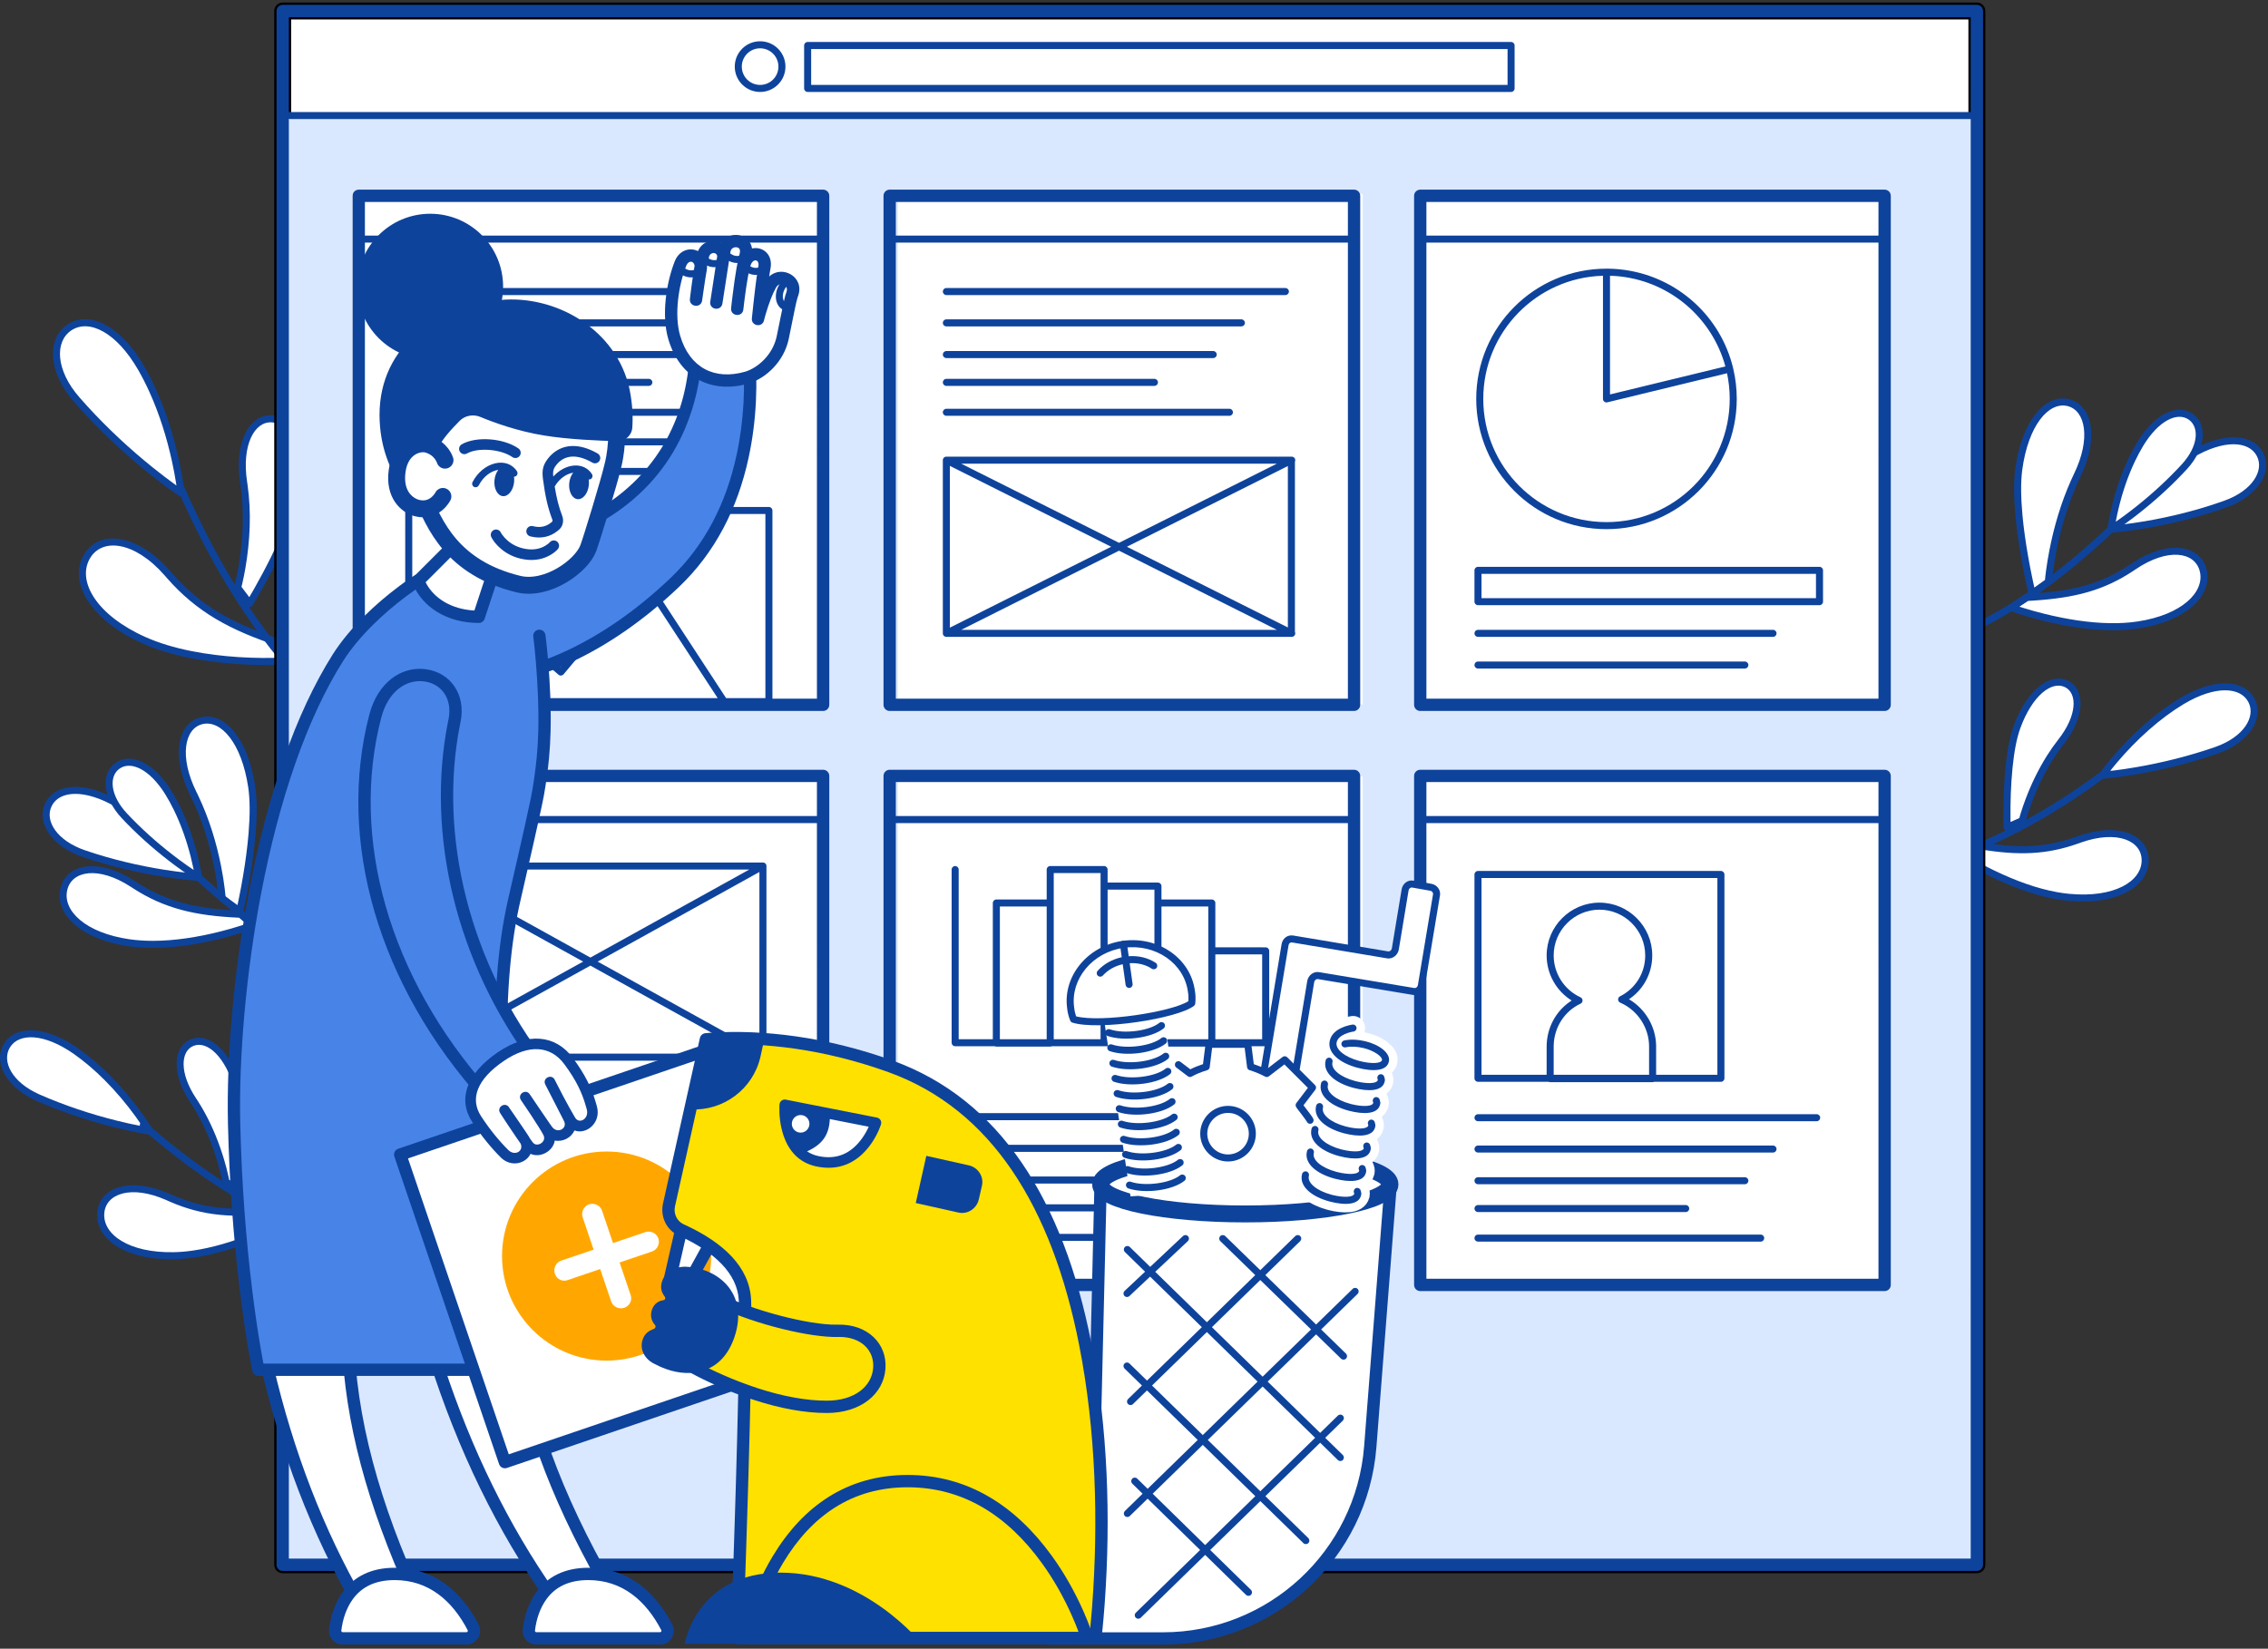 <?xml version="1.0" encoding="UTF-8"?>
<svg width="469px" height="341px" viewBox="0 0 469 341" version="1.1" xmlns="http://www.w3.org/2000/svg" xmlns:xlink="http://www.w3.org/1999/xlink">
    <rect x="0" y="0" width="469" height="341" fill="#333333" stroke="none"/>
    <!-- Generator: sketchtool 58 (101010) - https://sketch.com -->
    <title>B29C0644-3E92-4408-A8D8-B18463A6D9AA@2.00x</title>
    <desc>Created with sketchtool.</desc>
    <g id="Business-LP" stroke="none" stroke-width="1" fill="none" fill-rule="evenodd">
        <g id="Contact" transform="translate(-566, -251)">
            <g id="illust9" transform="translate(566, 252)">
                <path d="M403.264,174.696 C403.264,174.696 416.078,183.505 427.873,184.597 C449.423,186.636 447.603,166.178 429.838,172.657 C421.247,175.788 413.676,174.769 406.832,173.458 L403.264,174.696 Z" id="Path" fill="#FFFFFF" fill-rule="nonzero"></path>
                <path d="M415.059,170.109 C415.059,170.109 414.549,156.349 417.097,149.36 C422.995,133.27 435.444,140.696 426.198,152.418 C420.374,159.844 418.19,168.726 418.19,168.726 L415.059,170.109 Z" id="Path" fill="#FFFFFF" fill-rule="nonzero"></path>
                <path d="M415.933,124.679 C415.933,124.679 430.494,130.066 442.215,128.246 C463.62,124.97 456.849,105.531 441.196,116.161 C433.624,121.33 426.052,122.203 419.136,122.567 L415.933,124.679 Z" id="Path" fill="#FFFFFF" fill-rule="nonzero"></path>
                <path d="M420.228,121.767 C420.228,121.767 416.224,105.458 417.461,96.066 C420.374,74.589 437.774,80.34 429.547,97.304 C424.378,108.079 423.577,119.364 423.577,119.364 L420.228,121.767 Z" id="Path" fill="#FFFFFF" fill-rule="nonzero"></path>
                <path d="M434.789,159.334 C434.789,159.334 441.414,149.869 451.243,143.972 C466.387,134.944 471.993,149.36 458.378,154.165 C445.855,158.533 434.789,159.334 434.789,159.334 Z" id="Path" fill="#FFFFFF" fill-rule="nonzero"></path>
                <path d="M427.645,139.805 C431.246,141.556 431.185,147.122 426.945,152.643 L426.386,153.366 C425.751,154.207 425.144,155.087 424.565,156.002 C422.779,158.825 421.331,161.854 420.196,164.884 C419.848,165.811 419.552,166.68 419.306,167.474 L419.203,167.809 C419.166,167.932 419.132,168.049 419.099,168.161 L418.987,168.558 C424.057,165.778 429.171,162.487 434.418,158.606 L434.469,158.535 L434.71,158.212 L435.047,157.771 L435.476,157.224 C435.698,156.944 435.933,156.653 436.18,156.354 L436.69,155.744 C438.691,153.378 440.968,151.012 443.481,148.803 C445.854,146.716 448.322,144.876 450.87,143.347 C457.99,139.102 464.145,139.498 466.241,143.546 C468.283,147.489 465.204,152.528 458.618,154.852 C453.098,156.778 447.463,158.166 442.011,159.105 C440.293,159.401 438.704,159.633 437.27,159.808 L436.531,159.894 L435.793,159.974 L435.356,160.016 L434.907,160.055 C427.152,165.756 419.674,170.186 412.191,173.597 C418.607,174.422 423.583,174.08 429.114,172.143 L429.589,171.973 L429.85,171.88 C438.095,168.975 444.35,171.646 444.327,176.965 C444.302,182.367 437.73,186.261 427.805,185.322 C426.931,185.241 426.037,185.118 425.125,184.953 C420.879,184.188 416.362,182.571 411.775,180.358 C409.485,179.252 407.324,178.068 405.358,176.884 C405.199,176.789 405.045,176.695 404.894,176.603 C402.009,177.67 399.108,178.598 396.177,179.402 C395.789,179.509 395.388,179.281 395.282,178.893 C395.175,178.505 395.404,178.105 395.791,177.998 C398.326,177.303 400.838,176.513 403.338,175.62 L403.254,175.565 L402.852,175.296 C402.391,174.979 402.451,174.296 402.926,174.051 L403.026,174.008 L406.593,172.77 C406.714,172.729 406.843,172.719 406.969,172.743 C407.839,172.91 408.681,173.061 409.498,173.197 C411.249,172.444 412.998,171.635 414.75,170.768 C414.539,170.669 414.377,170.471 414.339,170.22 L414.331,170.136 L414.298,168.617 C414.25,165.202 414.355,161.353 414.722,157.675 C415.068,154.204 415.618,151.293 416.414,149.109 C419.173,141.582 423.955,138.01 427.645,139.805 Z M430.424,173.222 L430.088,173.341 L429.685,173.486 C423.212,175.77 417.497,175.959 409.682,174.702 C409.003,174.991 408.325,175.271 407.647,175.543 L406.629,175.946 L406.841,176.072 C408.571,177.088 410.442,178.097 412.408,179.046 C416.886,181.207 421.284,182.781 425.383,183.52 C426.255,183.678 427.108,183.795 427.941,183.873 C437.117,184.741 442.851,181.343 442.871,176.959 C442.889,172.852 437.785,170.657 430.424,173.222 Z M406.629,175.946 L406.629,175.946 L406.615,175.938 L406.629,175.946 L406.629,175.946 Z M406.887,174.21 L404.907,174.897 L405.056,174.989 C405.705,174.744 406.355,174.492 407.003,174.233 L406.887,174.21 Z M417.781,149.609 C417.035,151.656 416.506,154.459 416.171,157.82 C415.821,161.33 415.712,165.013 415.75,168.304 L415.76,169.003 L417.575,168.202 L417.682,167.82 C417.721,167.685 417.763,167.541 417.809,167.389 L417.915,167.043 C418.17,166.223 418.474,165.327 418.832,164.373 C420.001,161.256 421.491,158.138 423.334,155.224 C424.055,154.085 424.818,152.997 425.626,151.967 C429.542,147.003 429.632,142.391 427.008,141.114 C424.289,139.791 420.283,142.783 417.781,149.609 Z M451.618,144.596 C449.151,146.076 446.753,147.865 444.442,149.897 C441.987,152.055 439.759,154.37 437.802,156.684 C437.449,157.101 437.118,157.503 436.81,157.886 L436.441,158.354 C436.448,158.382 436.454,158.409 436.457,158.437 L437.094,158.362 C438.505,158.19 440.07,157.962 441.764,157.67 C447.142,156.744 452.7,155.374 458.136,153.478 C463.976,151.417 466.52,147.252 464.948,144.216 C463.316,141.064 458.105,140.729 451.618,144.596 Z" id="Combined-Shape" fill="#0E439C" fill-rule="nonzero"></path>
                <path d="M408.237,129.631 C417.615,125.159 427.049,118.363 437.035,108.974 C437.328,108.698 437.342,108.237 437.067,107.945 C436.791,107.652 436.331,107.637 436.038,107.913 C426.154,117.206 416.84,123.916 407.611,128.317 C407.248,128.49 407.094,128.925 407.267,129.288 C407.44,129.651 407.874,129.805 408.237,129.631 Z" id="Path" fill="#0E439C" fill-rule="nonzero"></path>
                <path d="M415.68,125.362 L415.958,125.462 L416.173,125.536 C416.568,125.673 417.026,125.825 417.54,125.989 C419.006,126.455 420.636,126.922 422.388,127.357 C427.137,128.537 431.876,129.273 436.314,129.344 C438.439,129.379 440.449,129.257 442.327,128.966 C452.185,127.457 457.608,122.069 456.309,116.814 C455.031,111.641 448.31,110.57 441.022,115.4 L440.787,115.558 C434.475,119.868 428.448,121.348 419.098,121.84 C418.968,121.847 418.843,121.888 418.735,121.96 L415.532,124.071 C415.034,124.399 415.12,125.155 415.68,125.362 Z M419.372,123.284 L420.375,123.225 C429.133,122.665 435.086,121.119 441.257,116.998 L441.606,116.762 C448.25,112.25 453.893,113.105 454.895,117.163 C455.95,121.431 451.219,126.132 442.105,127.527 C440.312,127.805 438.383,127.921 436.338,127.888 C432.024,127.819 427.39,127.1 422.739,125.944 C421.21,125.564 419.776,125.16 418.466,124.754 L417.774,124.535 L417.573,124.47 L419.372,123.284 Z" id="Path" fill="#0E439C" fill-rule="nonzero"></path>
                <path d="M420.652,122.358 C420.258,122.641 419.713,122.465 419.547,122.026 L419.521,121.94 L419.109,120.143 L418.915,119.247 C418.605,117.793 418.298,116.233 418.009,114.604 C417.467,111.548 417.042,108.56 416.781,105.751 C416.426,101.93 416.39,98.623 416.74,95.969 C418.089,86.02 422.94,80.398 427.849,81.561 C432.697,82.71 434.084,89.618 430.204,97.619 C429.986,98.073 429.773,98.533 429.567,98.998 C427.582,103.463 426.169,108.255 425.232,113.047 C424.904,114.725 424.659,116.282 424.486,117.678 L424.419,118.236 C424.399,118.413 424.381,118.581 424.365,118.739 L424.342,118.969 L424.303,119.416 C424.288,119.631 424.177,119.829 424.001,119.956 L420.652,122.358 Z M420.689,120.54 L422.88,118.968 L422.943,118.34 L423.005,117.793 L423.103,117.017 C423.275,115.715 423.506,114.29 423.803,112.768 C424.759,107.875 426.203,102.981 428.236,98.407 C428.448,97.929 428.667,97.456 428.892,96.986 C432.422,89.708 431.249,83.864 427.514,82.978 C423.652,82.063 419.432,86.953 418.183,96.162 C417.85,98.688 417.885,101.894 418.231,105.617 C418.488,108.381 418.907,111.331 419.443,114.35 C419.729,115.961 420.033,117.505 420.339,118.944 L420.47,119.554 L420.689,120.54 Z" id="Path" fill="#0E439C" fill-rule="nonzero"></path>
                <path d="M436.536,108.443 C436.536,108.443 443.162,98.979 452.99,93.081 C468.134,84.054 473.74,98.469 460.125,103.274 C447.676,107.715 436.536,108.443 436.536,108.443 Z" id="Path" fill="#FFFFFF" fill-rule="nonzero"></path>
                <path d="M436.584,109.17 C436.002,109.208 435.625,108.587 435.897,108.095 L435.94,108.026 L436.216,107.644 L436.458,107.321 L436.794,106.881 L437.223,106.333 C437.446,106.053 437.681,105.763 437.928,105.463 L438.438,104.853 C440.439,102.487 442.715,100.122 445.228,97.912 C447.602,95.826 450.069,93.985 452.618,92.456 C459.738,88.211 465.892,88.607 467.989,92.656 C470.03,96.598 466.952,101.637 460.37,103.96 C454.88,105.918 449.25,107.314 443.784,108.242 C441.871,108.567 440.114,108.81 438.552,108.984 L438.025,109.04 C437.857,109.058 437.696,109.074 437.542,109.088 L437.102,109.129 L436.584,109.17 Z M438.857,107.483 C440.273,107.317 441.844,107.094 443.54,106.806 C448.927,105.892 454.477,104.516 459.883,102.588 C465.723,100.526 468.268,96.361 466.696,93.325 C465.064,90.173 459.852,89.838 453.365,93.706 C450.898,95.186 448.5,96.974 446.19,99.006 C443.734,101.164 441.507,103.479 439.549,105.793 C439.105,106.318 438.696,106.819 438.324,107.289 L438.104,107.568 L438.857,107.483 Z" id="Path" fill="#0E439C" fill-rule="nonzero"></path>
                <path d="M61.226,250.704 C61.226,250.704 47.757,258.495 35.963,258.713 C14.267,259.15 17.688,238.837 34.87,246.627 C43.243,250.413 50.815,249.976 57.731,249.176 L61.226,250.704 Z" id="Path" fill="#FFFFFF" fill-rule="nonzero"></path>
                <path d="M49.796,245.171 C49.796,245.171 51.324,231.484 49.286,224.276 C44.626,207.822 31.667,214.229 39.967,226.606 C45.209,234.469 46.738,243.497 46.738,243.497 L49.796,245.171 Z" id="Path" fill="#FFFFFF" fill-rule="nonzero"></path>
                <path d="M30.939,232.94 C30.939,232.94 25.042,222.966 15.723,216.413 C1.307,206.293 -5.318,220.199 7.86,226.024 C19.945,231.338 30.939,232.94 30.939,232.94 Z" id="Path" fill="#FFFFFF" fill-rule="nonzero"></path>
                <path d="M61.299,135.6 C61.299,135.6 42.806,137.201 29.847,131.45 C6.112,120.893 20.091,100.653 34.798,117.762 C41.933,126.062 50.451,129.557 58.314,132.105 L61.299,135.6 Z" id="Path" fill="#FFFFFF" fill-rule="nonzero"></path>
                <path d="M51.616,123.805 C51.616,123.805 60.279,109.754 61.663,100.944 C64.939,80.704 47.684,81.069 50.378,98.76 C52.125,109.899 49.14,120.529 49.14,120.529 L51.616,123.805 Z" id="Path" fill="#FFFFFF" fill-rule="nonzero"></path>
                <path d="M37.419,100.944 C37.419,100.944 36.035,87.111 29.264,75.244 C18.781,56.897 4.511,68.692 15.868,81.651 C26.352,93.664 37.419,100.944 37.419,100.944 Z" id="Path" fill="#FFFFFF" fill-rule="nonzero"></path>
                <path d="M52.344,190.349 C52.344,190.349 38.438,195.664 26.716,193.989 C5.239,190.931 11.864,171.493 27.59,181.904 C35.234,186.927 42.806,187.801 49.723,188.092 L52.344,190.349 Z" id="Path" fill="#FFFFFF" fill-rule="nonzero"></path>
                <path d="M49.577,187.437 C49.577,187.437 53.436,171.056 52.052,161.737 C48.849,140.332 31.594,146.229 39.967,163.12 C45.282,173.822 45.937,184.816 45.937,184.816 L49.577,187.437 Z" id="Path" fill="#FFFFFF" fill-rule="nonzero"></path>
                <path d="M41.059,180.448 C41.059,180.448 34.288,171.056 24.387,165.304 C9.17,156.422 3.71,170.91 17.397,175.57 C29.993,179.865 41.059,180.448 41.059,180.448 Z" id="Path" fill="#FFFFFF" fill-rule="nonzero"></path>
                <path d="M61.518,250.037 C62.064,250.277 62.107,251.036 61.59,251.335 L61.487,251.394 L60.695,251.829 L60.135,252.127 C60.038,252.178 59.938,252.23 59.837,252.282 L59.204,252.606 C57.33,253.554 55.269,254.501 53.083,255.386 C48.595,257.201 44.172,258.513 40.019,259.104 C38.624,259.303 37.275,259.417 35.977,259.441 C25.986,259.642 19.723,255.263 20.111,249.861 C20.493,244.546 26.932,242.338 34.915,245.85 L35.543,246.13 C42.361,249.131 48.42,249.521 57.648,248.452 C57.775,248.438 57.905,248.457 58.023,248.509 L61.518,250.037 Z M57.619,249.921 C48.265,250.989 42.008,250.567 34.955,247.463 L34.319,247.178 C27.152,244.026 21.86,245.842 21.563,249.965 C21.248,254.352 26.711,258.171 35.949,257.985 C37.186,257.962 38.476,257.853 39.813,257.663 C43.836,257.09 48.15,255.811 52.537,254.036 C54.683,253.168 56.707,252.237 58.546,251.307 L59.078,251.035 L59.574,250.776 L57.619,249.921 Z" id="Path" fill="#0E439C" fill-rule="nonzero"></path>
                <path d="M50.519,245.252 L50.606,244.384 L50.671,243.666 L50.735,242.894 C50.756,242.628 50.777,242.354 50.797,242.072 C51.027,238.863 51.132,235.595 51.043,232.54 C50.943,229.148 50.608,226.276 49.986,224.078 C47.806,216.379 43.314,212.456 39.501,213.952 C35.727,215.432 35.399,221.102 39.362,227.011 C39.932,227.866 40.473,228.759 40.985,229.685 C42.67,232.733 43.978,236.005 44.951,239.278 C45.291,240.423 45.565,241.486 45.779,242.439 L45.899,242.995 L45.964,243.318 C45.993,243.468 46.011,243.569 46.02,243.618 C46.057,243.838 46.193,244.028 46.388,244.135 L49.446,245.81 C49.9,246.059 50.462,245.767 50.519,245.252 Z M47.39,243.024 L47.323,242.69 L47.244,242.319 L47.2,242.12 C46.979,241.136 46.697,240.041 46.346,238.863 C45.346,235.496 44,232.129 42.259,228.98 C41.834,228.212 41.389,227.464 40.925,226.741 L40.573,226.202 C37.057,220.959 37.322,216.37 40.032,215.307 C42.844,214.205 46.608,217.492 48.585,224.475 C49.168,226.536 49.491,229.3 49.587,232.583 C49.675,235.582 49.571,238.803 49.345,241.968 L49.28,242.825 L49.213,243.626 L49.179,244.004 L47.39,243.024 Z" id="Path" fill="#0E439C" fill-rule="nonzero"></path>
                <path d="M67.949,254.168 C55.124,249.628 43.008,242.442 30.108,231.154 C29.805,230.89 29.345,230.92 29.081,231.223 C28.816,231.526 28.846,231.985 29.149,232.25 C42.186,243.658 54.461,250.938 67.463,255.541 C67.842,255.675 68.258,255.476 68.392,255.097 C68.526,254.718 68.328,254.302 67.949,254.168 Z" id="Path" fill="#0E439C" fill-rule="nonzero"></path>
                <path d="M31.566,232.57 L31.407,232.309 C31.305,232.143 31.187,231.957 31.055,231.751 L30.953,231.593 C30.455,230.827 29.871,229.974 29.204,229.056 C27.299,226.435 25.111,223.815 22.668,221.367 C20.585,219.279 18.406,217.41 16.141,215.818 C9.363,211.059 3.208,210.987 0.824,214.857 C-1.497,218.625 1.191,223.872 7.565,226.689 C12.895,229.033 18.394,230.841 23.755,232.181 C25.444,232.603 27.012,232.951 28.429,233.231 L28.896,233.322 C29.255,233.391 29.587,233.451 29.89,233.505 L30.834,233.66 C31.439,233.749 31.877,233.096 31.566,232.57 Z M29.44,231.943 L29.169,231.892 C27.658,231.603 25.958,231.231 24.108,230.769 C18.822,229.447 13.4,227.664 8.153,225.357 C2.5,222.859 0.277,218.521 2.064,215.621 C3.918,212.612 9.127,212.673 15.304,217.009 C17.496,218.55 19.611,220.364 21.637,222.395 C24.022,224.786 26.163,227.349 28.026,229.912 C28.551,230.635 29.023,231.316 29.44,231.943 Z" id="Path" fill="#0E439C" fill-rule="nonzero"></path>
                <path d="M61.852,135.127 C62.219,135.556 61.977,136.208 61.444,136.313 L61.362,136.325 L60.704,136.373 L60.226,136.401 C60.059,136.411 59.882,136.42 59.697,136.429 L59.012,136.46 C52.82,136.719 45.864,136.397 39.245,135.077 C35.672,134.364 32.417,133.387 29.551,132.115 C18.687,127.283 14.164,119.445 17.271,113.877 C20.319,108.413 28.309,109.268 35.143,117.05 L35.651,117.634 C41.579,124.396 48.283,128.089 58.538,131.412 C58.666,131.454 58.78,131.53 58.867,131.632 L61.852,135.127 Z M57.893,132.734 C47.516,129.351 40.644,125.542 34.55,118.587 L34.044,118.005 C27.798,110.89 21.01,110.165 18.543,114.586 C15.932,119.265 19.968,126.259 30.142,130.784 C32.902,132.009 36.056,132.956 39.53,133.649 C46.017,134.943 52.865,135.259 58.953,135.005 L59.8,134.966 L57.893,132.734 Z" id="Path" fill="#0E439C" fill-rule="nonzero"></path>
                <path d="M52.235,124.187 L52.591,123.599 L52.992,122.921 L53.322,122.356 C53.435,122.161 53.55,121.961 53.668,121.754 L53.847,121.44 C55.053,119.319 56.259,117.065 57.385,114.775 C58.337,112.84 59.189,110.962 59.917,109.173 C61.173,106.086 62.022,103.352 62.382,101.057 C63.903,91.663 61.064,85.206 56.285,84.901 C51.615,84.604 48.456,90.371 49.617,98.589 L49.658,98.87 C50.552,104.568 50.292,110.548 49.316,116.22 C49.147,117.201 48.968,118.1 48.787,118.906 L48.668,119.426 L48.512,120.058 C48.477,120.195 48.452,120.287 48.439,120.332 C48.378,120.551 48.422,120.786 48.559,120.968 L51.035,124.244 C51.344,124.653 51.967,124.623 52.235,124.187 Z M49.935,120.373 L50.028,119.999 C50.06,119.866 50.094,119.724 50.129,119.574 C50.341,118.658 50.553,117.617 50.751,116.467 C51.716,110.859 51.998,104.957 51.191,99.277 L51.097,98.647 C49.945,91.078 52.611,86.126 56.192,86.355 C59.896,86.591 62.347,92.164 60.944,100.828 C60.603,102.998 59.785,105.632 58.568,108.624 C57.854,110.38 57.016,112.226 56.078,114.133 C54.966,116.395 53.774,118.623 52.582,120.721 L52.044,121.658 L51.707,122.233 L51.547,122.506 L49.935,120.373 Z" id="Path" fill="#0E439C" fill-rule="nonzero"></path>
                <path d="M67.489,143.963 C55.891,132.525 46.342,118.5 38.085,99.705 C37.923,99.337 37.494,99.17 37.126,99.331 C36.758,99.493 36.59,99.923 36.752,100.291 C45.082,119.252 54.735,133.431 66.466,145 C66.753,145.283 67.214,145.279 67.496,144.993 C67.778,144.707 67.775,144.246 67.489,143.963 Z" id="Path" fill="#0E439C" fill-rule="nonzero"></path>
                <path d="M38.143,100.872 L38.086,100.379 L38.021,99.876 L37.942,99.315 C37.928,99.217 37.913,99.116 37.898,99.013 C37.677,97.548 37.381,95.917 36.999,94.161 C35.906,89.144 34.339,84.125 32.212,79.434 C31.496,77.853 30.725,76.334 29.897,74.883 C25.004,66.322 18.448,63.157 13.976,66.099 C9.627,68.961 9.878,75.921 15.321,82.131 C15.841,82.727 16.37,83.319 16.906,83.908 C21.302,88.731 26.011,93.069 30.72,96.857 C32.219,98.062 33.621,99.133 34.897,100.063 L35.741,100.669 L36.168,100.971 L37.018,101.553 C37.53,101.889 38.204,101.482 38.143,100.872 Z M36.383,98.746 L36.485,99.412 L36.128,99.156 C34.772,98.179 33.261,97.032 31.633,95.722 C26.979,91.979 22.324,87.69 17.982,82.927 C17.453,82.346 16.931,81.761 16.417,81.172 C11.494,75.555 11.279,69.617 14.776,67.316 C18.403,64.93 24.105,67.683 28.632,75.605 C29.437,77.015 30.188,78.495 30.886,80.035 C32.967,84.624 34.503,89.547 35.576,94.471 C35.91,96.004 36.176,97.438 36.383,98.746 Z" id="Path" fill="#0E439C" fill-rule="nonzero"></path>
                <path d="M436.536,108.443 C436.536,108.443 437.701,98.906 442.579,90.824 C450.151,78.375 459.761,86.675 451.753,95.484 C444.327,103.565 436.536,108.443 436.536,108.443 Z" id="Path" fill="#FFFFFF" fill-rule="nonzero"></path>
                <path d="M436.923,109.06 C436.426,109.371 435.797,108.998 435.808,108.433 L435.819,108.312 L435.912,107.673 L435.974,107.291 L436.076,106.707 C436.239,105.811 436.443,104.831 436.694,103.787 C437.513,100.376 438.654,96.964 440.173,93.774 C440.725,92.615 441.318,91.504 441.957,90.446 C445.551,84.537 450.26,82.401 453.422,84.583 C456.503,86.708 456.212,91.661 452.289,95.977 C451.958,96.337 451.622,96.695 451.283,97.05 C448.145,100.336 444.784,103.289 441.423,105.865 C440.508,106.566 439.643,107.2 438.841,107.765 L438.17,108.232 L437.775,108.5 L437.254,108.847 L436.923,109.06 Z M437.867,106.67 C438.691,106.093 439.586,105.438 440.537,104.709 C443.842,102.176 447.147,99.272 450.23,96.044 C450.563,95.696 450.892,95.345 451.214,94.994 C454.606,91.263 454.837,87.328 452.595,85.781 C450.265,84.173 446.414,85.92 443.203,91.201 C442.591,92.214 442.019,93.283 441.488,94.4 C440.017,97.49 438.907,100.808 438.11,104.127 C437.905,104.98 437.732,105.789 437.588,106.541 L437.519,106.912 L437.867,106.67 Z" id="Path" fill="#0E439C" fill-rule="nonzero"></path>
                <path d="M70.266,199.953 C61.062,195.737 51.699,189.164 41.549,179.91 C41.252,179.639 40.792,179.66 40.521,179.957 C40.25,180.254 40.271,180.715 40.568,180.986 C50.822,190.334 60.304,196.992 69.659,201.276 C70.025,201.444 70.457,201.283 70.624,200.918 C70.792,200.552 70.631,200.12 70.266,199.953 Z" id="Path" fill="#0E439C" fill-rule="nonzero"></path>
                <path d="M52.819,189.797 C53.213,190.137 53.13,190.758 52.686,190.992 L52.604,191.029 L51.883,191.29 L51.363,191.469 L50.786,191.661 C49.353,192.13 47.756,192.6 46.036,193.038 C41.112,194.292 36.184,195.045 31.57,195.044 C29.841,195.043 28.186,194.935 26.614,194.71 C16.722,193.302 11.243,187.985 12.494,182.727 C13.724,177.556 20.432,176.412 27.753,181.141 L28.339,181.522 C34.626,185.561 40.755,186.986 49.753,187.365 C49.917,187.372 50.074,187.433 50.198,187.54 L52.819,189.797 Z M49.439,188.809 C40.341,188.403 34.033,186.912 27.548,182.745 L26.956,182.359 C20.381,178.112 14.864,179.054 13.91,183.064 C12.895,187.33 17.674,191.966 26.819,193.269 C28.321,193.483 29.908,193.587 31.571,193.588 C36.048,193.589 40.861,192.854 45.677,191.627 C47.176,191.245 48.58,190.839 49.859,190.43 L50.333,190.277 L50.918,190.082 L49.439,188.809 Z" id="Path" fill="#0E439C" fill-rule="nonzero"></path>
                <path d="M50.286,187.604 L50.407,187.071 L50.656,185.923 L50.723,185.6 C51.05,184.03 51.377,182.315 51.682,180.51 C52.208,177.402 52.613,174.359 52.85,171.5 C53.171,167.63 53.168,164.29 52.773,161.63 C51.288,151.711 46.375,146.149 41.493,147.361 C36.724,148.544 35.393,155.32 39.185,163.178 L39.314,163.443 C39.449,163.714 39.581,163.987 39.711,164.261 C41.847,168.766 43.337,173.601 44.293,178.436 C44.628,180.129 44.872,181.7 45.039,183.108 L45.103,183.671 L45.154,184.178 L45.21,184.859 C45.223,185.078 45.334,185.279 45.511,185.407 L49.152,188.028 C49.573,188.331 50.167,188.109 50.286,187.604 Z M46.638,184.423 L46.626,184.284 C46.592,183.894 46.546,183.444 46.485,182.937 C46.314,181.492 46.064,179.884 45.722,178.154 C44.744,173.208 43.219,168.261 41.027,163.637 L40.825,163.215 L40.619,162.796 C37.025,155.547 38.131,149.695 41.844,148.774 C45.683,147.821 49.958,152.661 51.332,161.844 C51.708,164.375 51.711,167.611 51.399,171.38 C51.165,174.193 50.766,177.197 50.247,180.268 C49.982,181.83 49.702,183.325 49.419,184.714 L49.232,185.616 L49.107,186.201 L46.638,184.423 Z" id="Path" fill="#0E439C" fill-rule="nonzero"></path>
                <path d="M24.752,164.675 C29.147,167.228 33.25,170.646 36.956,174.523 C38.252,175.879 39.406,177.196 40.406,178.424 C40.616,178.683 40.811,178.927 40.989,179.154 L41.399,179.685 L41.649,180.022 C41.781,180.205 41.813,180.414 41.771,180.604 L41.742,180.7 L41.703,180.787 L41.665,180.851 C41.567,180.999 41.417,181.112 41.234,181.156 L41.116,181.174 L41.021,181.175 L40.287,181.124 L39.827,181.085 L39.055,181.013 L38.098,180.913 C36.79,180.768 35.361,180.578 33.831,180.337 C28.368,179.478 22.713,178.152 17.163,176.259 C10.545,174.006 7.407,168.999 9.403,165.032 C11.451,160.958 17.599,160.499 24.752,164.675 Z M10.703,165.686 C9.166,168.742 11.761,172.882 17.632,174.881 C23.097,176.744 28.672,178.052 34.057,178.899 C35.753,179.166 37.321,179.369 38.733,179.517 L39.477,179.591 L39.276,179.343 C38.301,178.144 37.171,176.856 35.903,175.529 C32.285,171.744 28.284,168.41 24.019,165.933 C17.5,162.127 12.298,162.516 10.703,165.686 Z" id="Path" fill="#0E439C" fill-rule="nonzero"></path>
                <path d="M41.059,180.448 C41.059,180.448 39.748,170.91 34.798,162.901 C27.08,150.525 17.543,158.97 25.697,167.707 C33.196,175.715 41.059,180.448 41.059,180.448 Z" id="Path" fill="#FFFFFF" fill-rule="nonzero"></path>
                <path d="M41.78,180.348 L41.729,180.014 L41.606,179.299 L41.569,179.096 C41.385,178.113 41.147,177.019 40.848,175.841 C39.995,172.476 38.83,169.109 37.302,165.961 C36.719,164.759 36.091,163.609 35.417,162.519 C31.753,156.642 27.011,154.562 23.874,156.793 C20.817,158.966 21.175,163.929 25.165,168.203 C25.497,168.558 25.833,168.91 26.172,169.258 C29.344,172.514 32.739,175.424 36.135,177.949 C37.193,178.735 38.183,179.433 39.087,180.04 L39.422,180.264 C39.631,180.402 39.826,180.53 40.007,180.646 L40.683,181.071 C41.208,181.387 41.863,180.954 41.78,180.348 Z M37.004,176.78 C33.667,174.299 30.329,171.439 27.215,168.242 C26.882,167.9 26.553,167.556 26.228,167.209 C22.776,163.51 22.491,159.563 24.717,157.98 C27.03,156.336 30.906,158.035 34.18,163.287 C34.825,164.331 35.43,165.438 35.992,166.597 C37.473,169.648 38.607,172.923 39.437,176.199 C39.643,177.014 39.82,177.787 39.969,178.509 L40.055,178.936 C39.128,178.317 38.104,177.597 37.004,176.78 Z" id="Path" fill="#0E439C" fill-rule="nonzero"></path>
                <rect id="Rectangle" stroke="#000000" stroke-width="3.5" fill="#FFFFFF" fill-rule="nonzero" stroke-linecap="round" stroke-linejoin="round" x="58.459" y="1.274" width="350.338" height="321.362"></rect>
                <rect id="Rectangle" fill="#DAE8FF" fill-rule="nonzero" x="58.459" y="23.407" width="350.338" height="299.229"></rect>
                <rect id="Rectangle" fill="#FFFFFF" fill-rule="nonzero" x="293.766" y="159.552" width="96.103" height="105.567"></rect>
                <rect id="Rectangle-Copy-2" fill="#FFFFFF" fill-rule="nonzero" x="185.681" y="159.552" width="96.103" height="105.567"></rect>
                <rect id="Rectangle-Copy-4" fill="#FFFFFF" fill-rule="nonzero" x="72.833" y="159.552" width="96.103" height="105.567"></rect>
                <rect id="Rectangle-Copy" fill="#FFFFFF" fill-rule="nonzero" x="293.766" y="39.133" width="96.103" height="105.567"></rect>
                <rect id="Rectangle-Copy-3" fill="#FFFFFF" fill-rule="nonzero" x="185.681" y="39.133" width="96.103" height="105.567"></rect>
                <rect id="Rectangle-Copy-5" fill="#FFFFFF" fill-rule="nonzero" x="72.833" y="39.133" width="96.103" height="105.567"></rect>
                <path d="M408.798,8.52651283e-14 C409.501,8.52651283e-14 410.072,0.57 410.072,1.274 L410.072,322.636 C410.072,323.34 409.501,323.91 408.798,323.91 L58.459,323.91 C57.756,323.91 57.185,323.34 57.185,322.636 L57.185,1.274 C57.185,0.57 57.756,8.52651283e-14 58.459,8.52651283e-14 L408.798,8.52651283e-14 Z M59.733,23.579 L59.733,321.362 L407.524,321.362 L407.523,23.625 L59.988,23.625 C59.898,23.625 59.813,23.609 59.733,23.579 Z M170.215,158.206 C170.919,158.206 171.489,158.776 171.489,159.48 L171.489,264.756 C171.489,265.46 170.919,266.03 170.215,266.03 L74.185,266.03 C73.482,266.03 72.911,265.46 72.911,264.756 L72.911,159.48 C72.911,158.776 73.482,158.206 74.185,158.206 L170.215,158.206 Z M280.005,158.206 C280.709,158.206 281.279,158.776 281.279,159.48 L281.279,264.756 C281.279,265.46 280.709,266.03 280.005,266.03 L183.975,266.03 C183.272,266.03 182.701,265.46 182.701,264.756 L182.701,159.48 C182.701,158.776 183.272,158.206 183.975,158.206 L280.005,158.206 Z M389.723,158.206 C390.426,158.206 390.997,158.776 390.997,159.48 L390.997,264.756 C390.997,265.46 390.426,266.03 389.723,266.03 L293.693,266.03 C292.989,266.03 292.419,265.46 292.419,264.756 L292.419,159.48 C292.419,158.776 292.989,158.206 293.693,158.206 L389.723,158.206 Z M168.94,169.235 L75.459,169.235 L75.459,263.482 L168.941,263.482 L168.94,169.235 Z M278.731,169.235 L185.249,169.235 L185.249,263.482 L278.731,263.482 L278.731,169.235 Z M388.448,169.235 L294.966,169.235 L294.967,263.482 L388.449,263.482 L388.448,169.235 Z M364.095,254.345 C364.497,254.345 364.823,254.671 364.823,255.073 C364.823,255.441 364.549,255.746 364.194,255.794 L364.095,255.801 L305.633,255.801 C305.231,255.801 304.905,255.475 304.905,255.073 C304.905,254.704 305.179,254.4 305.534,254.351 L305.633,254.345 L364.095,254.345 Z M254.815,254.199 C255.217,254.199 255.543,254.525 255.543,254.927 C255.543,255.296 255.269,255.6 254.914,255.649 L254.815,255.655 L196.352,255.655 C195.95,255.655 195.624,255.329 195.624,254.927 C195.624,254.559 195.898,254.254 196.253,254.206 L196.352,254.199 L254.815,254.199 Z M348.588,248.229 C348.99,248.229 349.316,248.555 349.316,248.957 C349.316,249.326 349.042,249.63 348.687,249.679 L348.588,249.685 L305.633,249.685 C305.231,249.685 304.905,249.359 304.905,248.957 C304.905,248.589 305.179,248.284 305.534,248.236 L305.633,248.229 L348.588,248.229 Z M239.307,248.084 C239.709,248.084 240.035,248.409 240.035,248.812 C240.035,249.18 239.761,249.485 239.406,249.533 L239.307,249.54 L196.352,249.54 C195.95,249.54 195.624,249.214 195.624,248.812 C195.624,248.443 195.898,248.138 196.253,248.09 L196.352,248.084 L239.307,248.084 Z M129.444,243.278 C129.846,243.278 130.172,243.604 130.172,244.006 C130.172,244.375 129.898,244.68 129.543,244.728 L129.444,244.734 L86.416,244.734 C86.014,244.734 85.688,244.409 85.688,244.006 C85.688,243.638 85.962,243.333 86.318,243.285 L86.416,243.278 L129.444,243.278 Z M360.819,242.478 C361.221,242.478 361.547,242.803 361.547,243.206 C361.547,243.574 361.273,243.879 360.918,243.927 L360.819,243.934 L305.633,243.934 C305.231,243.934 304.905,243.608 304.905,243.206 C304.905,242.837 305.179,242.532 305.534,242.484 L305.633,242.478 L360.819,242.478 Z M251.539,242.332 C251.941,242.332 252.267,242.658 252.267,243.06 C252.267,243.429 251.993,243.733 251.637,243.781 L251.539,243.788 L196.352,243.788 C195.95,243.788 195.624,243.462 195.624,243.06 C195.624,242.691 195.898,242.387 196.253,242.339 L196.352,242.332 L251.539,242.332 Z M141.603,237.527 C142.005,237.527 142.331,237.853 142.331,238.255 C142.331,238.623 142.057,238.928 141.702,238.976 L141.603,238.983 L86.416,238.983 C86.014,238.983 85.688,238.657 85.688,238.255 C85.688,237.886 85.962,237.582 86.318,237.533 L86.416,237.527 L141.603,237.527 Z M366.643,235.925 C367.046,235.925 367.372,236.251 367.372,236.653 C367.372,237.022 367.098,237.326 366.742,237.375 L366.643,237.381 L305.633,237.381 C305.231,237.381 304.905,237.055 304.905,236.653 C304.905,236.285 305.179,235.98 305.534,235.932 L305.633,235.925 L366.643,235.925 Z M257.363,235.779 C257.765,235.779 258.091,236.105 258.091,236.507 C258.091,236.876 257.817,237.181 257.462,237.229 L257.363,237.236 L196.352,237.236 C195.95,237.236 195.624,236.91 195.624,236.507 C195.624,236.139 195.898,235.834 196.253,235.786 L196.352,235.779 L257.363,235.779 Z M147.427,230.974 C147.829,230.974 148.155,231.3 148.155,231.702 C148.155,232.071 147.881,232.376 147.526,232.424 L147.427,232.43 L86.416,232.43 C86.014,232.43 85.688,232.104 85.688,231.702 C85.688,231.334 85.962,231.029 86.318,230.981 L86.416,230.974 L147.427,230.974 Z M375.671,229.445 C376.073,229.445 376.399,229.771 376.399,230.173 C376.399,230.542 376.125,230.847 375.77,230.895 L375.671,230.901 L305.633,230.901 C305.231,230.901 304.905,230.576 304.905,230.173 C304.905,229.805 305.179,229.5 305.534,229.452 L305.633,229.445 L375.671,229.445 Z M266.391,229.227 C266.793,229.227 267.119,229.553 267.119,229.955 C267.119,230.324 266.845,230.628 266.49,230.676 L266.391,230.683 L196.352,230.683 C195.95,230.683 195.624,230.357 195.624,229.955 C195.624,229.586 195.898,229.282 196.253,229.234 L196.352,229.227 L266.391,229.227 Z M156.455,224.495 C156.857,224.495 157.183,224.821 157.183,225.223 C157.183,225.591 156.909,225.896 156.554,225.944 L156.455,225.951 L86.416,225.951 C86.014,225.951 85.688,225.625 85.688,225.223 C85.688,224.854 85.962,224.55 86.318,224.501 L86.416,224.495 L156.455,224.495 Z M355.868,179.137 C356.27,179.137 356.596,179.463 356.596,179.865 L356.596,222.019 C356.596,222.421 356.27,222.747 355.868,222.747 L342.058,222.749 C341.995,222.779 341.926,222.801 341.854,222.812 L341.744,222.82 L320.558,222.82 C320.445,222.82 320.339,222.795 320.244,222.749 L305.633,222.747 C305.231,222.747 304.905,222.421 304.905,222.019 L304.905,179.865 C304.905,179.463 305.231,179.137 305.633,179.137 L355.868,179.137 Z M355.14,180.593 L306.361,180.593 L306.361,221.291 L319.829,221.291 L319.83,215.467 C319.83,211.629 321.704,208.163 324.727,206.118 L325.005,205.936 C321.847,203.969 319.83,200.467 319.83,196.61 C319.83,190.602 324.742,185.69 330.751,185.69 C336.759,185.69 341.671,190.602 341.671,196.61 C341.671,200.218 339.944,203.474 337.125,205.483 L336.858,205.668 L337.073,205.798 C340.254,207.767 342.35,211.27 342.467,215.126 L342.472,215.467 L342.471,221.291 L355.14,221.291 L355.14,180.593 Z M330.751,187.146 C325.547,187.146 321.286,191.406 321.286,196.61 C321.286,200.368 323.495,203.738 326.831,205.267 C327.395,205.526 327.398,206.325 326.837,206.588 C323.553,208.13 321.404,211.413 321.291,215.154 L321.286,215.467 L321.285,221.291 L341.015,221.291 L341.016,215.467 C341.016,211.602 338.722,208.092 335.313,206.498 L335.049,206.379 C334.48,206.134 334.458,205.337 335.012,205.06 C338.195,203.468 340.215,200.25 340.215,196.61 C340.215,191.406 335.954,187.146 330.751,187.146 Z M157.766,177.39 L157.835,177.393 L157.893,177.401 C157.907,177.403 157.921,177.406 157.935,177.41 C157.955,177.414 157.975,177.42 157.994,177.426 C158.004,177.43 158.016,177.434 158.027,177.438 L158.058,177.451 L158.089,177.465 C158.099,177.47 158.109,177.476 158.119,177.481 C158.136,177.49 158.151,177.5 158.167,177.51 C158.179,177.518 158.191,177.526 158.203,177.535 C158.218,177.547 158.234,177.56 158.248,177.573 C158.258,177.581 158.268,177.59 158.277,177.6 C158.295,177.617 158.312,177.636 158.329,177.656 C158.356,177.689 158.381,177.726 158.402,177.765 C158.409,177.776 158.415,177.788 158.42,177.799 C158.428,177.815 158.436,177.832 158.442,177.849 C158.448,177.863 158.453,177.877 158.457,177.891 C158.463,177.907 158.468,177.924 158.472,177.941 C158.476,177.957 158.479,177.973 158.482,177.989 C158.485,178.006 158.488,178.024 158.49,178.042 C158.491,178.057 158.493,178.073 158.493,178.089 L158.493,178.104 L158.494,217.651 L158.493,217.678 L158.492,217.703 L158.49,217.712 L158.483,217.773 C158.48,217.791 158.477,217.808 158.472,217.826 C158.467,217.846 158.462,217.866 158.455,217.885 L158.438,217.927 L158.413,217.979 L158.435,217.934 L158.431,217.945 L158.444,217.915 C158.436,217.937 158.426,217.958 158.416,217.979 L158.402,218.004 C158.4,218.007 158.398,218.011 158.396,218.014 L158.377,218.046 C158.355,218.08 158.332,218.111 158.306,218.139 L158.292,218.154 L158.277,218.17 C158.269,218.177 158.261,218.184 158.253,218.192 C158.237,218.206 158.22,218.22 158.202,218.234 C158.19,218.243 158.178,218.251 158.166,218.259 C158.152,218.269 158.136,218.278 158.12,218.287 L158.099,218.298 L158.077,218.309 C158.064,218.316 158.05,218.322 158.035,218.327 C158.02,218.333 158.004,218.339 157.988,218.344 C157.971,218.35 157.953,218.355 157.935,218.359 C157.921,218.362 157.907,218.365 157.893,218.368 C157.875,218.371 157.858,218.373 157.84,218.375 C157.824,218.377 157.809,218.378 157.794,218.379 C157.784,218.379 157.775,218.379 157.766,218.379 L86.416,218.379 L86.347,218.375 L86.29,218.368 L86.247,218.359 C86.227,218.355 86.209,218.349 86.19,218.343 C86.176,218.338 86.163,218.333 86.149,218.328 L86.122,218.317 L86.064,218.288 C86.045,218.278 86.027,218.267 86.009,218.254 L85.98,218.234 C85.962,218.221 85.945,218.206 85.929,218.191 L85.905,218.169 C85.832,218.097 85.775,218.011 85.738,217.915 C85.734,217.905 85.73,217.895 85.727,217.885 C85.72,217.865 85.714,217.844 85.709,217.823 C85.705,217.807 85.702,217.79 85.699,217.774 C85.696,217.759 85.694,217.744 85.692,217.728 C85.69,217.708 85.689,217.687 85.688,217.667 L85.688,178.101 L85.69,178.071 L85.691,178.052 L85.692,178.041 L85.7,177.988 C85.703,177.974 85.706,177.959 85.709,177.944 C85.714,177.925 85.719,177.908 85.725,177.891 L85.742,177.842 L85.762,177.799 L85.752,177.818 L85.767,177.788 L85.78,177.765 L85.783,177.759 C85.817,177.7 85.858,177.646 85.905,177.599 C85.914,177.591 85.923,177.582 85.933,177.574 C85.948,177.56 85.964,177.547 85.98,177.535 L86.009,177.514 C86.028,177.501 86.048,177.489 86.068,177.478 C86.074,177.475 86.079,177.472 86.085,177.469 C86.109,177.457 86.133,177.446 86.158,177.437 C86.167,177.434 86.175,177.431 86.184,177.428 C86.205,177.421 86.225,177.415 86.246,177.41 C86.261,177.406 86.276,177.403 86.291,177.401 C86.307,177.398 86.324,177.395 86.341,177.394 C86.357,177.392 86.373,177.391 86.389,177.39 L86.402,177.39 L157.766,177.39 Z M86.353,218.376 L86.416,218.379 L86.389,218.379 L86.365,218.377 L86.353,218.376 Z M86.347,218.375 L86.353,218.376 L86.342,218.375 L86.347,218.375 Z M122.09,198.716 L89.233,216.922 L154.948,216.922 L122.09,198.716 Z M157.037,179.353 L123.593,197.884 L157.037,216.415 L157.037,179.353 Z M87.144,179.353 L87.144,216.415 L120.588,197.884 L87.144,179.353 Z M228.314,178.118 C228.716,178.118 229.042,178.444 229.042,178.846 L229.041,181.539 L239.453,181.54 C239.855,181.54 240.181,181.866 240.181,182.268 L240.18,185.034 L250.592,185.034 C250.994,185.034 251.32,185.36 251.32,185.762 L251.319,194.935 L261.731,194.936 C262.133,194.936 262.459,195.262 262.459,195.664 L262.459,213.937 L268.429,213.938 C268.831,213.938 269.157,214.264 269.157,214.666 C269.157,215.035 268.883,215.339 268.528,215.387 L268.429,215.394 L250.905,215.396 C250.81,215.441 250.704,215.467 250.592,215.467 L239.453,215.467 C239.341,215.467 239.235,215.441 239.14,215.396 L217.489,215.396 C217.394,215.441 217.287,215.467 217.175,215.467 L206.035,215.467 C205.923,215.467 205.816,215.441 205.721,215.396 L197.517,215.394 C197.149,215.394 196.844,215.12 196.796,214.765 L196.789,214.666 L196.789,178.846 C196.789,178.444 197.115,178.118 197.517,178.118 C197.886,178.118 198.19,178.392 198.239,178.747 L198.245,178.846 L198.245,213.938 L205.307,213.937 L205.307,185.762 C205.307,185.36 205.633,185.034 206.035,185.034 L216.446,185.034 L216.446,178.846 C216.446,178.444 216.772,178.118 217.175,178.118 L228.314,178.118 Z M249.864,186.49 L240.181,186.49 L240.18,213.937 L249.863,213.937 L249.864,186.49 Z M216.446,186.49 L206.763,186.49 L206.763,213.937 L216.446,213.937 L216.446,186.49 Z M261.003,196.392 L251.32,196.392 L251.32,213.938 L261.003,213.938 L261.003,196.392 Z M238.725,182.996 L229.042,182.996 L229.042,213.938 L238.725,213.938 L238.725,182.996 Z M227.586,179.574 L217.903,179.574 L217.903,213.938 L227.586,213.938 L227.586,179.574 Z M154.949,178.845 L89.232,178.845 L122.09,197.051 L154.949,178.845 Z M157.832,177.392 L157.84,177.393 L157.835,177.393 L157.832,177.392 Z M157.766,177.39 L157.794,177.39 L157.817,177.391 L157.826,177.392 L157.766,177.39 Z M168.941,160.754 L75.459,160.754 L75.459,167.779 L168.94,167.779 L168.941,160.754 Z M388.449,160.754 L294.967,160.754 L294.966,167.779 L388.448,167.779 L388.449,160.754 Z M278.731,160.754 L185.249,160.754 L185.249,167.779 L278.731,167.779 L278.731,160.754 Z M280.005,38.223 C280.709,38.223 281.279,38.793 281.279,39.497 L281.279,144.773 C281.279,145.477 280.709,146.047 280.005,146.047 L183.975,146.047 C183.272,146.047 182.701,145.477 182.701,144.773 L182.701,39.497 C182.701,38.793 183.272,38.223 183.975,38.223 L280.005,38.223 Z M389.723,38.223 C390.426,38.223 390.997,38.793 390.997,39.497 L390.997,144.773 C390.997,145.477 390.426,146.047 389.723,146.047 L293.693,146.047 C292.989,146.047 292.419,145.477 292.419,144.773 L292.419,39.497 C292.419,38.793 292.989,38.223 293.693,38.223 L389.723,38.223 Z M170.215,38.223 C170.919,38.223 171.489,38.793 171.489,39.497 L171.489,144.773 C171.489,145.477 170.919,146.047 170.215,146.047 L74.185,146.047 C73.482,146.047 72.911,145.477 72.911,144.773 L72.911,39.497 C72.911,38.793 73.482,38.223 74.185,38.223 L170.215,38.223 Z M278.731,49.179 L185.249,49.179 L185.249,143.499 L278.731,143.499 L278.731,49.179 Z M168.94,49.179 L75.459,49.179 L75.459,143.499 L83.795,143.498 L83.796,104.585 C83.796,104.182 84.121,103.857 84.524,103.857 L159.003,103.857 C159.405,103.857 159.731,104.182 159.731,104.585 L159.731,143.498 L168.941,143.499 L168.94,49.179 Z M388.448,49.179 L294.966,49.179 L294.967,143.499 L388.449,143.499 L388.448,49.179 Z M158.275,105.313 L85.252,105.313 L85.252,143.39 L94.25,143.389 L106.63,129.937 C106.869,129.677 107.255,129.63 107.547,129.81 L107.641,129.878 L115.891,136.97 L132.163,117.585 C132.453,117.24 132.974,117.243 133.263,117.568 L133.33,117.655 L150.151,143.389 L158.275,143.39 L158.275,105.313 Z M132.648,119.273 L116.533,138.47 C116.296,138.753 115.891,138.809 115.588,138.619 L115.501,138.554 L107.225,131.441 L96.229,143.389 L148.411,143.389 L132.648,119.273 Z M360.819,135.818 C361.221,135.818 361.547,136.144 361.547,136.546 C361.547,136.915 361.273,137.219 360.918,137.267 L360.819,137.274 L305.633,137.274 C305.231,137.274 304.905,136.948 304.905,136.546 C304.905,136.177 305.179,135.873 305.534,135.825 L305.633,135.818 L360.819,135.818 Z M267.046,93.445 L267.076,93.446 C267.358,93.43 267.635,93.579 267.77,93.847 C267.874,94.056 267.869,94.291 267.776,94.487 L267.776,129.68 C267.869,129.876 267.874,130.111 267.77,130.32 C267.635,130.588 267.358,130.737 267.076,130.721 L267.046,130.722 L195.697,130.722 L195.61,130.716 L195.547,130.706 C195.536,130.704 195.525,130.701 195.513,130.698 C195.383,130.664 195.267,130.595 195.176,130.502 C195.165,130.491 195.155,130.48 195.145,130.469 C195.133,130.454 195.121,130.439 195.11,130.424 L195.084,130.387 L195.055,130.337 L195.046,130.32 C195.043,130.314 195.04,130.307 195.037,130.301 C195.028,130.283 195.02,130.264 195.013,130.244 C195.009,130.231 195.004,130.218 195,130.205 C194.994,130.186 194.989,130.166 194.985,130.146 C194.982,130.132 194.979,130.119 194.977,130.105 C194.975,130.09 194.973,130.075 194.972,130.059 C194.97,130.04 194.969,130.021 194.969,130.002 L194.969,94.173 L194.969,94.151 L194.972,94.109 L194.978,94.061 C194.979,94.048 194.982,94.035 194.985,94.022 C194.989,94.001 194.995,93.98 195.001,93.96 L195.018,93.91 L195.037,93.865 L195.028,93.884 L195.037,93.866 L195.046,93.847 C195.049,93.841 195.053,93.834 195.056,93.828 C195.066,93.81 195.077,93.792 195.088,93.774 C195.095,93.763 195.103,93.753 195.11,93.743 C195.121,93.728 195.133,93.713 195.145,93.699 C195.155,93.687 195.165,93.676 195.176,93.665 C195.267,93.572 195.383,93.503 195.513,93.469 C195.525,93.466 195.536,93.463 195.547,93.461 C195.566,93.457 195.584,93.454 195.603,93.451 C195.624,93.449 195.647,93.447 195.669,93.446 L267.046,93.445 Z M366.643,129.266 C367.046,129.266 367.372,129.591 367.372,129.994 C367.372,130.362 367.098,130.667 366.742,130.715 L366.643,130.722 L305.633,130.722 C305.231,130.722 304.905,130.396 304.905,129.994 C304.905,129.625 305.179,129.32 305.534,129.272 L305.633,129.266 L366.643,129.266 Z M195.61,130.716 L195.621,130.718 L195.697,130.722 L195.669,130.721 L195.636,130.719 L195.61,130.716 Z M231.407,112.898 L198.773,129.265 L264.042,129.265 L231.407,112.898 Z M196.424,95.353 L196.424,128.813 L229.783,112.083 L196.424,95.353 Z M266.317,95.39 L233.032,112.083 L266.317,128.776 L266.317,95.39 Z M108.549,110.191 C112.771,110.191 116.194,113.613 116.194,117.835 C116.194,122.057 112.771,125.48 108.549,125.48 C104.327,125.48 100.905,122.057 100.905,117.835 C100.905,113.613 104.327,110.191 108.549,110.191 Z M376.254,116.233 C376.656,116.233 376.982,116.559 376.982,116.961 L376.982,123.441 C376.982,123.843 376.656,124.169 376.254,124.169 L305.633,124.169 C305.231,124.169 304.905,123.843 304.905,123.441 L304.905,116.961 C304.905,116.559 305.231,116.233 305.633,116.233 L376.254,116.233 Z M108.549,111.647 C105.131,111.647 102.361,114.417 102.361,117.835 C102.361,121.253 105.131,124.024 108.549,124.024 C111.967,124.024 114.738,121.253 114.738,117.835 C114.738,114.417 111.967,111.647 108.549,111.647 Z M375.526,117.69 L306.361,117.69 L306.361,122.713 L375.526,122.713 L375.526,117.69 Z M264.042,94.901 L198.773,94.901 L231.408,111.268 L264.042,94.901 Z M332.207,54.567 L332.61,54.57 C332.748,54.572 332.885,54.575 333.022,54.58 C333.253,54.586 333.483,54.596 333.712,54.609 C333.767,54.612 333.822,54.615 333.877,54.618 C333.979,54.625 334.081,54.631 334.182,54.639 C334.199,54.64 334.217,54.641 334.235,54.643 C334.347,54.651 334.459,54.66 334.57,54.67 C334.6,54.672 334.631,54.675 334.662,54.678 C334.77,54.688 334.878,54.698 334.986,54.709 C335.01,54.712 335.034,54.714 335.058,54.717 C335.153,54.727 335.248,54.737 335.343,54.748 C335.583,54.776 335.821,54.807 336.058,54.841 C336.095,54.846 336.133,54.851 336.17,54.857 C346.963,56.446 355.819,64.431 358.396,75.147 C358.404,75.179 358.41,75.212 358.413,75.244 L358.461,75.448 C358.908,77.395 359.145,79.423 359.145,81.505 C359.145,96.383 347.084,108.443 332.207,108.443 C317.329,108.443 305.269,96.383 305.269,81.505 C305.269,66.628 317.329,54.567 332.207,54.567 Z M331.478,56.034 C317.742,56.419 306.725,67.676 306.725,81.505 C306.725,95.579 318.133,106.987 332.207,106.987 C346.28,106.987 357.688,95.579 357.688,81.505 C357.688,79.686 357.498,77.911 357.135,76.2 L332.378,82.213 C331.953,82.316 331.542,82.024 331.485,81.604 L331.479,81.505 L331.478,56.034 Z M140.875,95.775 C141.277,95.775 141.603,96.101 141.603,96.503 C141.603,96.872 141.329,97.176 140.974,97.225 L140.875,97.231 L85.688,97.231 C85.286,97.231 84.96,96.905 84.96,96.503 C84.96,96.135 85.234,95.83 85.59,95.782 L85.688,95.775 L140.875,95.775 Z M151.213,89.66 C151.615,89.66 151.941,89.985 151.941,90.388 C151.941,90.756 151.667,91.061 151.312,91.109 L151.213,91.116 L85.688,91.116 C85.286,91.116 84.96,90.79 84.96,90.388 C84.96,90.019 85.234,89.714 85.59,89.666 L85.688,89.66 L151.213,89.66 Z M254.232,83.544 C254.634,83.544 254.96,83.87 254.96,84.272 C254.96,84.674 254.634,85 254.232,85 L254.232,85 L195.697,85 C195.295,85 194.969,84.674 194.969,84.272 C194.969,83.87 195.295,83.544 195.697,83.544 L195.697,83.544 Z M144.151,83.544 C144.553,83.544 144.879,83.87 144.879,84.272 C144.879,84.641 144.605,84.945 144.25,84.993 L144.151,85 L85.688,85 C85.286,85 84.96,84.674 84.96,84.272 C84.96,83.903 85.234,83.599 85.59,83.551 L85.688,83.544 L144.151,83.544 Z M332.935,56.034 L332.935,80.579 L356.793,74.786 C354.095,64.889 345.58,57.391 335.15,56.192 L335.038,56.179 L334.827,56.157 L334.984,56.173 L334.822,56.156 L334.663,56.141 L334.392,56.116 L333.955,56.083 C333.617,56.06 333.277,56.043 332.935,56.034 Z M134.177,77.355 C134.579,77.355 134.905,77.681 134.905,78.084 C134.905,78.452 134.631,78.757 134.275,78.805 L134.177,78.812 L85.688,78.812 C85.286,78.812 84.96,78.486 84.96,78.084 C84.96,77.715 85.234,77.41 85.59,77.362 L85.688,77.355 L134.177,77.355 Z M195.697,77.355 L238.725,77.355 C239.127,77.355 239.453,77.681 239.453,78.084 C239.453,78.452 239.179,78.757 238.824,78.805 L238.725,78.812 L195.697,78.812 C195.295,78.812 194.969,78.486 194.969,78.084 C194.969,77.715 195.243,77.41 195.598,77.362 L195.697,77.355 L238.725,77.355 Z M140.875,71.604 C141.277,71.604 141.603,71.93 141.603,72.332 C141.603,72.7 141.329,73.005 140.974,73.053 L140.875,73.06 L85.688,73.06 C85.286,73.06 84.96,72.734 84.96,72.332 C84.96,71.963 85.234,71.659 85.59,71.611 L85.688,71.604 L140.875,71.604 Z M250.883,71.604 C251.285,71.604 251.611,71.93 251.611,72.332 C251.611,72.7 251.337,73.005 250.982,73.053 L250.883,73.06 L195.697,73.06 C195.295,73.06 194.969,72.734 194.969,72.332 C194.969,71.963 195.243,71.659 195.598,71.611 L195.697,71.604 L250.883,71.604 Z M146.699,65.051 C147.101,65.051 147.427,65.377 147.427,65.779 C147.427,66.148 147.153,66.453 146.798,66.501 L146.699,66.507 L85.688,66.507 C85.286,66.507 84.96,66.182 84.96,65.779 C84.96,65.411 85.234,65.106 85.59,65.058 L85.688,65.051 L146.699,65.051 Z M256.708,65.051 C257.11,65.051 257.436,65.377 257.436,65.779 C257.436,66.148 257.162,66.453 256.807,66.501 L256.708,66.507 L195.697,66.507 C195.295,66.507 194.969,66.182 194.969,65.779 C194.969,65.411 195.243,65.106 195.598,65.058 L195.697,65.051 L256.708,65.051 Z M155.727,58.572 C156.129,58.572 156.455,58.898 156.455,59.3 C156.455,59.668 156.181,59.973 155.826,60.021 L155.727,60.028 L85.688,60.028 C85.286,60.028 84.96,59.702 84.96,59.3 C84.96,58.931 85.234,58.627 85.59,58.578 L85.688,58.572 L155.727,58.572 Z M265.808,58.572 C266.21,58.572 266.536,58.898 266.536,59.3 C266.536,59.668 266.263,59.973 265.907,60.021 L265.808,60.028 L195.697,60.028 C195.295,60.028 194.969,59.702 194.969,59.3 C194.969,58.931 195.243,58.627 195.598,58.578 L195.697,58.572 L265.808,58.572 Z M335.073,56.183 L335.094,56.185 L335.15,56.192 L335.073,56.183 Z M334.988,56.173 L335.038,56.179 L335.073,56.183 L334.988,56.173 Z M334.607,56.135 L334.663,56.141 L334.827,56.157 L334.607,56.135 Z M388.449,40.771 L294.967,40.771 L294.966,47.723 L388.448,47.723 L388.449,40.771 Z M278.731,40.771 L185.249,40.771 L185.249,47.723 L278.731,47.723 L278.731,40.771 Z M168.941,40.771 L75.459,40.771 L75.459,47.723 L168.94,47.723 L168.941,40.771 Z M407.524,2.548 L59.733,2.548 L59.733,22.215 C59.786,22.195 59.842,22.181 59.9,22.174 L59.988,22.169 L407.523,22.169 L407.524,2.548 Z M312.476,7.681 C312.879,7.681 313.204,8.007 313.204,8.409 L313.204,17.291 C313.204,17.693 312.879,18.019 312.476,18.019 L167.012,18.019 C166.61,18.019 166.284,17.693 166.284,17.291 L166.284,8.409 C166.284,8.007 166.61,7.681 167.012,7.681 L312.476,7.681 Z M157.183,7.535 C160.078,7.535 162.425,9.882 162.425,12.777 C162.425,15.672 160.078,18.019 157.183,18.019 C154.288,18.019 151.941,15.672 151.941,12.777 C151.941,9.882 154.288,7.535 157.183,7.535 Z M311.748,9.137 L167.74,9.137 L167.74,16.563 L311.748,16.563 L311.748,9.137 Z M157.183,8.991 C155.092,8.991 153.397,10.686 153.397,12.777 C153.397,14.868 155.092,16.563 157.183,16.563 C159.274,16.563 160.969,14.868 160.969,12.777 C160.969,10.686 159.274,8.991 157.183,8.991 Z" id="Combined-Shape" fill="#0E439C" fill-rule="nonzero"></path>
                <g id="Group-3" transform="translate(47.097, 43.21)" fill-rule="nonzero">
                    <path d="M7.65,236.18 C12.091,256.201 18.862,273.238 27.453,288.017 L39.32,287.071 C30.875,268.724 25.196,250.304 24.832,231.739 L7.65,236.18 Z" id="Path" fill="#FFFFFF"></path>
                    <path d="M42.742,236.325 C48.93,255.837 57.157,272.291 66.986,286.197 L78.708,284.231 C68.66,266.685 61.38,248.848 59.487,230.355 L42.742,236.325 Z" id="Path" fill="#FFFFFF"></path>
                    <path d="M6.406,236.456 C10.741,256.001 17.399,273.257 26.351,288.657 C26.598,289.081 27.065,289.326 27.554,289.287 L39.421,288.341 C40.304,288.27 40.848,287.343 40.477,286.538 C31.309,266.62 26.441,248.818 26.106,231.714 C26.089,230.891 25.309,230.299 24.513,230.505 L7.331,234.946 C6.666,235.118 6.257,235.786 6.406,236.456 Z M23.602,233.372 C24.191,249.892 28.868,267.013 37.407,285.945 L28.153,286.683 C19.872,272.272 13.612,256.207 9.396,238.112 L9.163,237.105 L23.602,233.372 Z" id="Path" fill="#0E439C"></path>
                    <path d="M41.527,236.711 C47.597,255.847 55.76,272.522 65.945,286.932 C66.228,287.332 66.714,287.534 67.197,287.454 L78.918,285.488 C79.793,285.341 80.254,284.368 79.813,283.598 C68.876,264.499 62.495,247.23 60.754,230.226 C60.67,229.404 59.838,228.878 59.059,229.155 L42.314,235.125 C41.668,235.356 41.32,236.057 41.527,236.711 Z M58.398,232.096 C60.35,248.498 66.484,265.111 76.7,283.276 L67.567,284.808 C58.131,271.311 50.472,255.799 44.653,238.097 L44.331,237.111 L58.398,232.096 Z" id="Path" fill="#0E439C"></path>
                    <path d="M53.371,70.184 C61.016,67.927 71.063,66.69 79.727,60.647 C93.778,50.891 96.545,36.403 96.836,28.03 C96.836,28.03 96.909,28.03 96.909,28.03 C99.166,27.957 106.373,27.666 107.684,27.52 C108.703,38.296 108.485,61.011 92.395,76.3 C75.868,92.026 61.598,94.792 61.598,94.792 L37.573,80.814 C37.5,80.814 39.393,74.334 53.371,70.184 Z" id="Path" fill="#4884E7"></path>
                    <path d="M36.861,81.841 C36.666,81.751 36.587,81.661 36.487,81.479 L36.393,81.298 L36.324,81.062 C36.311,81.011 36.305,80.979 36.302,80.941 L36.298,80.866 L36.302,80.684 L36.312,80.604 L36.339,80.469 L36.387,80.298 C36.41,80.226 36.438,80.148 36.47,80.065 C36.58,79.781 36.737,79.455 36.94,79.102 C37.477,78.165 38.261,77.161 39.317,76.139 C42.232,73.321 46.701,70.835 53.009,68.963 L53.5,68.82 L54.132,68.642 C54.779,68.463 55.475,68.28 56.271,68.078 L62.329,66.564 C65.774,65.691 66.789,65.376 68.766,64.67 L70.024,64.213 C73.375,62.959 76.321,61.469 79,59.6 C90.309,51.748 95.134,40.314 95.563,27.986 C95.587,27.3 96.15,26.756 96.836,26.756 L96.872,26.756 L99.018,26.68 C102.174,26.558 106.073,26.377 107.302,26.276 L107.543,26.254 C108.251,26.175 108.885,26.692 108.952,27.4 C109.65,34.778 109.388,42.708 107.701,50.487 C105.428,60.967 100.775,70.094 93.273,77.223 C85.942,84.199 78.505,89.217 71.343,92.596 C68.825,93.783 66.519,94.681 64.471,95.329 L64.02,95.469 C63.154,95.733 62.488,95.905 62.044,96.001 L61.841,96.043 C61.538,96.102 61.224,96.049 60.958,95.894 L36.932,81.915 L36.952,81.88 L36.861,81.841 Z M98.054,29.265 C97.758,34.291 96.687,39.406 94.615,44.315 C91.724,51.168 87.092,57.084 80.456,61.692 C77.424,63.806 74.091,65.458 70.293,66.829 C68.333,67.536 66.287,68.158 63.913,68.789 L62.772,69.087 C62.51,69.154 62.241,69.223 61.959,69.294 L56.905,70.546 L56.229,70.719 C55.578,70.888 54.996,71.045 54.447,71.2 L53.732,71.406 L53.281,71.542 C47.594,73.284 43.627,75.516 41.088,77.971 C40.238,78.794 39.617,79.579 39.199,80.286 L61.806,93.439 L62.154,93.35 C62.456,93.271 62.787,93.178 63.144,93.071 L63.702,92.9 C65.643,92.285 67.843,91.429 70.255,90.291 C77.177,87.026 84.387,82.161 91.517,75.376 C98.62,68.627 103.039,59.957 105.21,49.947 C106.743,42.883 107.057,35.662 106.523,28.882 L106.016,28.912 C104.497,28.997 102.322,29.097 100.264,29.18 L98.054,29.265 Z" id="Path" fill="#0E439C"></path>
                    <path d="M107.466,33.854 C109.067,33.345 113.581,30.942 114.746,25.7 C115.838,20.458 116.275,17.837 116.712,16.672 C117.877,13.615 113.8,11.94 112.271,14.634 C110.742,17.328 109.65,21.769 109.65,21.769 C109.65,21.769 110.451,13.833 110.96,11.212 C111.615,8.081 107.757,7.062 106.81,10.557 C106.082,13.032 105.354,19.657 105.354,19.657 C105.354,19.657 106.228,11.576 107.029,8.809 C108.121,5.096 103.388,4.66 102.733,7.499 C102.369,9.246 101.059,18.638 101.059,18.638 C101.059,18.638 101.932,12.231 102.442,9.319 C102.952,6.552 99.02,5.824 98.292,8.591 C97.564,11.358 96.836,17.764 96.836,17.764 C96.836,17.764 97.491,13.032 97.782,11.576 C98.292,8.591 94.797,7.426 93.633,10.266 C92.54,13.032 90.72,20.094 92.322,25.555 C94.579,33.272 100.767,35.82 107.466,33.854 Z" id="Path" fill="#FFFFFF"></path>
                    <path d="M105.778,4.446 C107.219,4.725 108.201,5.762 108.417,7.179 C110.496,6.705 112.772,8.294 112.244,11.281 L112.183,11.603 C112.145,11.807 112.105,12.046 112.062,12.317 L111.963,12.977 C114.597,10.517 119.33,12.998 117.96,16.968 L117.879,17.19 L117.826,17.348 C117.674,17.829 117.493,18.601 117.222,19.915 L115.99,25.977 C114.941,30.694 111.269,33.981 107.824,35.077 C100.093,37.346 93.456,33.971 91.099,25.913 C89.685,21.09 90.617,14.435 92.454,9.782 C93.404,7.465 95.626,6.908 97.242,7.727 L97.315,7.561 C98.232,5.617 100.467,5.151 102.048,5.941 C102.868,4.752 104.334,4.167 105.778,4.446 Z M102.288,18.576 C102.041,20.108 99.824,19.936 99.758,18.45 L99.757,18.337 C99.756,18.366 100.241,15.192 101.211,8.815 L101.211,8.784 C101.149,7.929 99.812,7.821 99.524,8.915 C99.416,9.326 99.302,9.85 99.183,10.47 L99.106,10.892 C99.113,11.186 99.089,11.491 99.032,11.826 L98.967,12.17 C98.928,12.39 98.883,12.658 98.832,12.967 L98.703,13.787 L98.491,15.197 L98.099,17.908 L98.079,18.049 C97.764,19.551 95.494,19.265 95.561,17.732 L95.57,17.621 L95.693,16.597 L95.866,15.237 C95.91,14.905 95.955,14.574 96,14.245 C96.09,13.602 96.182,12.969 96.276,12.359 L96.454,11.256 L96.541,10.756 L96.528,10.678 C96.336,9.709 95.283,9.6 94.818,10.733 C93.176,14.892 92.318,21.015 93.545,25.197 C95.496,31.87 100.695,34.514 107.079,32.64 C109.645,31.824 112.54,29.266 113.439,25.691 L113.499,25.44 L114.874,18.696 L115.015,18.055 C115.207,17.203 115.358,16.654 115.521,16.219 C116.097,14.708 114.17,13.868 113.379,15.263 C113.012,15.908 112.644,16.719 112.283,17.653 C111.911,18.617 111.568,19.656 111.264,20.697 L111.114,21.223 C111.09,21.307 111.067,21.389 111.046,21.469 L110.983,21.703 L110.887,22.073 C110.518,23.575 108.328,23.234 108.375,21.749 L108.382,21.641 L108.484,20.659 L108.656,19.051 L108.833,17.463 L109.012,15.925 C109.044,15.653 109.076,15.389 109.108,15.132 L109.248,14.027 C109.397,12.88 109.532,11.956 109.653,11.273 L109.733,10.845 C109.97,9.391 108.592,9.109 108.069,10.793 L107.994,11.053 L107.909,11.38 C107.709,12.195 107.492,13.385 107.27,14.84 L107.172,15.498 C107.075,16.165 106.981,16.855 106.892,17.551 L106.755,18.646 L106.621,19.797 C106.439,21.445 104.019,21.219 104.079,19.633 L104.087,19.52 L104.234,18.232 L104.404,16.835 C104.514,15.948 104.63,15.069 104.749,14.222 L104.839,13.592 C105.084,11.914 105.322,10.514 105.552,9.469 L105.653,9.034 C105.687,8.893 105.721,8.76 105.755,8.634 L105.844,8.315 C106.068,7.44 105.82,7.05 105.294,6.948 C104.696,6.832 104.117,7.167 103.981,7.759 L103.926,8.041 C103.912,8.116 103.897,8.199 103.881,8.29 L102.299,18.52 C102.295,18.593 102.291,18.611 102.288,18.576 Z" id="Path" fill="#0E439C"></path>
                    <path d="M117.592,15.712 L117.585,15.872 L117.583,15.982 C117.573,16.193 117.535,16.432 117.469,16.718 L117.415,16.943 L117.319,17.297 L117.201,17.696 L116.841,18.862 C116.792,19.023 116.761,19.131 116.742,19.206 L116.729,19.256 L116.713,19.34 L116.707,19.451 C116.665,19.813 116.357,20.094 115.984,20.094 C112.851,20.094 112.334,15.517 115.326,13.252 C115.424,13.178 115.54,13.13 115.662,13.112 C116.763,12.955 117.612,14.329 117.592,15.712 Z M115.867,14.7 C114.518,15.978 114.515,17.813 115.336,18.428 L115.431,18.491 L115.755,17.445 L115.905,16.941 C116.035,16.486 116.11,16.152 116.127,15.919 L116.131,15.826 L116.135,15.676 C116.132,15.386 116.071,15.109 115.968,14.884 L115.901,14.756 L115.867,14.7 Z M93.157,11.097 C93.422,10.794 93.882,10.763 94.185,11.028 C95.08,11.812 96.055,11.911 97.078,11.369 C97.433,11.181 97.874,11.317 98.062,11.672 C98.25,12.028 98.114,12.468 97.759,12.656 C96.211,13.476 94.582,13.311 93.226,12.124 C92.923,11.859 92.893,11.399 93.157,11.097 Z M107.429,10.293 C108.251,11.226 109.131,11.409 110.259,10.97 C110.634,10.825 111.056,11.01 111.202,11.385 C111.348,11.76 111.162,12.182 110.787,12.327 C109.106,12.981 107.577,12.662 106.337,11.257 C106.071,10.955 106.1,10.495 106.401,10.229 C106.703,9.963 107.163,9.992 107.429,10.293 Z M98.99,8.917 C99.885,9.7 100.861,9.799 101.883,9.258 C102.238,9.07 102.679,9.205 102.867,9.561 C103.055,9.916 102.92,10.357 102.564,10.545 C101.016,11.365 99.388,11.199 98.031,10.013 C97.728,9.748 97.698,9.288 97.963,8.985 C98.227,8.683 98.687,8.652 98.99,8.917 Z M103.668,7.987 C104.555,8.819 105.457,8.938 106.587,8.435 C106.955,8.272 107.385,8.438 107.548,8.805 C107.712,9.172 107.546,9.603 107.179,9.766 C105.531,10.498 104.002,10.296 102.672,9.049 C102.379,8.774 102.364,8.314 102.639,8.02 C102.914,7.727 103.375,7.712 103.668,7.987 Z" id="Combined-Shape" fill="#0E439C"></path>
                    <path d="M39.32,75.863 C39.32,75.863 28.69,82.561 22.793,91.807 C6.339,117.872 0.733,162.865 1.316,188.201 C2.044,218.925 6.339,239.092 6.339,239.092 L65.166,239.092 C65.166,239.092 50.75,179.901 59.123,142.48 C62.69,126.39 64.219,121.949 65.166,112.484 C66.258,101.199 64.438,87.293 64.438,87.293" id="Path" fill="#4884E7"></path>
                    <path d="M63.56,237.818 L7.384,237.818 L7.251,237.122 L7.063,236.095 C6.998,235.735 6.931,235.356 6.863,234.961 L6.794,234.559 C6.196,231.062 5.598,227.009 5.04,222.448 C3.759,211.987 2.881,200.486 2.589,188.171 C2.274,174.449 3.773,156.929 6.917,140.517 C10.631,121.131 16.35,104.401 23.871,92.487 C25.489,89.95 27.583,87.445 30.038,85.014 C32.22,82.854 34.562,80.872 36.904,79.116 C37.606,78.589 38.264,78.116 38.866,77.699 L39.335,77.379 L39.999,76.941 C40.594,76.566 40.773,75.779 40.398,75.184 C40.023,74.589 39.236,74.41 38.641,74.785 L38.394,74.944 L37.85,75.306 L37.728,75.39 C37.016,75.875 36.225,76.439 35.375,77.077 C32.945,78.899 30.516,80.955 28.245,83.204 C25.664,85.759 23.451,88.406 21.719,91.122 C13.999,103.351 8.183,120.365 4.414,140.038 C1.237,156.625 -0.278,174.325 0.042,188.231 C0.326,200.205 1.16,211.417 2.379,221.664 L2.511,222.758 C3.043,227.103 3.611,230.996 4.181,234.394 L4.282,234.989 C4.47,236.091 4.647,237.068 4.808,237.917 L5.003,238.92 L5.093,239.357 C5.218,239.946 5.738,240.366 6.339,240.366 L65.166,240.366 C65.991,240.366 66.599,239.593 66.404,238.791 L66.036,237.216 L65.762,236.001 L65.471,234.678 C65.372,234.22 65.27,233.744 65.165,233.251 L65.06,232.753 C64.049,227.952 63.038,222.63 62.094,216.933 C59.758,202.832 58.222,188.838 57.862,175.779 C57.522,163.45 58.258,152.524 60.23,143.379 L60.707,141.265 C61.749,136.72 64.708,123.893 65.337,120.509 L65.366,120.353 C65.815,117.853 66.153,115.419 66.434,112.611 C66.603,110.856 66.71,108.987 66.758,107.014 C66.873,102.343 66.664,97.348 66.246,92.417 L66.155,91.388 L66.062,90.403 C66,89.763 65.936,89.153 65.872,88.578 L65.701,87.128 C65.61,86.43 64.97,85.939 64.272,86.03 C63.575,86.121 63.083,86.761 63.174,87.459 L63.265,88.2 L63.34,88.859 L63.433,89.731 L63.526,90.652 C63.588,91.282 63.648,91.943 63.707,92.632 C64.118,97.478 64.323,102.385 64.211,106.952 C64.164,108.866 64.061,110.675 63.898,112.361 C63.646,114.872 63.35,117.071 62.965,119.294 L62.809,120.165 L62.684,120.801 C61.696,125.704 58.217,140.68 57.879,142.204 C55.754,151.703 54.962,163.046 55.315,175.849 C55.678,189.037 57.226,203.142 59.58,217.35 C60.474,222.747 61.429,227.811 62.387,232.42 L62.777,234.272 L63.179,236.122 C63.244,236.415 63.307,236.7 63.369,236.976 L63.56,237.818 Z" id="Path" fill="#0E439C"></path>
                    <path d="M48.93,66.398 L39.393,75.936 C41.067,80.158 45.581,83.362 51.915,83.362 L55.555,72.296 L48.93,66.398 Z" id="Path" fill="#FFFFFF"></path>
                    <path d="M48.029,65.497 L38.492,75.035 C38.132,75.394 38.021,75.933 38.208,76.405 C40.185,81.39 45.387,84.636 51.915,84.636 C52.465,84.636 52.954,84.283 53.126,83.76 L56.766,72.694 C56.924,72.212 56.782,71.681 56.403,71.344 L49.777,65.447 C49.273,64.998 48.507,65.02 48.029,65.497 Z M54.084,72.691 L51.001,82.063 C46.275,81.806 42.597,79.558 40.914,76.216 L48.981,68.149 L54.084,72.691 Z" id="Path" fill="#0E439C"></path>
                    <path d="M39.902,47.687 C39.902,47.687 43.907,22.351 64.365,26.501 C85.842,30.869 79.581,52.347 79.581,52.347 C78.853,55.478 75.431,66.762 74.558,69.165 C73.174,72.878 66.039,78.047 60.069,76.591 C46.382,73.242 42.742,64.287 40.194,58.317 C39.029,55.623 39.102,52.128 39.902,47.687" id="Path" fill="#FFFFFF"></path>
                    <path d="M39.902,47.687 C39.902,47.687 43.907,22.351 64.365,26.501 C85.842,30.869 79.581,52.347 79.581,52.347 C78.853,55.478 75.431,66.762 74.558,69.165 C73.174,72.878 66.039,78.047 60.069,76.591 C46.382,73.242 42.742,64.287 40.194,58.317 C39.029,55.623 39.102,52.128 39.902,47.687" id="Path" stroke="#0E439C" stroke-width="3.5" fill="#FFFFFF" stroke-linecap="round" stroke-linejoin="round"></path>
                    <path d="M56.406,65.815 L56.464,65.919 L56.504,65.994 L56.534,66.044 L56.569,66.103 L56.66,66.242 L56.776,66.409 C57.075,66.826 57.454,67.246 57.917,67.639 C58.906,68.479 60.132,69.075 61.632,69.325 C63.258,69.596 64.6,69.301 65.69,68.649 C66.162,68.366 66.465,68.096 66.59,67.949 C66.98,67.489 67.669,67.432 68.129,67.823 C68.589,68.213 68.646,68.902 68.255,69.362 C67.986,69.68 67.506,70.107 66.812,70.523 C65.295,71.431 63.434,71.84 61.273,71.48 C59.369,71.162 57.783,70.391 56.504,69.304 C55.461,68.419 54.816,67.522 54.502,66.878 C54.237,66.336 54.461,65.682 55.003,65.417 C55.509,65.17 56.112,65.349 56.406,65.815 Z M76.485,49.58 C77.008,49.881 77.188,50.548 76.888,51.071 C76.587,51.594 75.919,51.774 75.397,51.473 C72.451,49.78 69.931,49.764 68.179,51.674 C67.331,52.664 67.19,53.177 67.319,54.352 C69.777,51.622 73.596,51.189 75.314,53.844 C75.533,54.182 75.436,54.633 75.099,54.851 C74.959,54.942 74.799,54.978 74.644,54.966 C74.7,55.324 74.711,55.712 74.672,56.113 C74.502,57.834 73.457,59.139 72.336,59.029 C71.216,58.919 70.445,57.434 70.614,55.714 C70.699,54.849 71.006,54.09 71.431,53.562 C70.085,53.758 68.6,54.729 67.61,56.405 C68,58.852 68.468,60.676 69.173,62.52 C69.538,63.492 69.305,64.631 68.54,65.314 L68.399,65.43 L68.228,65.574 C66.668,66.846 64.747,67.274 62.571,66.73 C61.986,66.583 61.63,65.99 61.777,65.405 C61.923,64.82 62.516,64.464 63.101,64.611 C64.588,64.982 65.792,64.726 66.813,63.909 L66.991,63.759 L67.079,63.689 C67.145,63.642 67.191,63.454 67.131,63.294 C66.191,60.835 65.645,58.42 65.174,54.812 C64.94,52.937 65.181,51.815 66.545,50.226 C69.128,47.408 72.746,47.43 76.485,49.58 Z M59.807,53.262 C60.025,53.599 59.929,54.05 59.591,54.269 C59.468,54.348 59.33,54.386 59.194,54.386 C59.244,54.734 59.253,55.107 59.215,55.492 C59.046,57.213 58,58.518 56.879,58.408 C55.759,58.297 54.988,56.813 55.157,55.092 C55.241,54.247 55.536,53.501 55.947,52.975 C54.502,53.178 52.893,54.274 51.906,56.177 C51.721,56.534 51.282,56.673 50.925,56.488 C50.568,56.303 50.429,55.863 50.614,55.506 C52.793,51.303 57.772,50.117 59.807,53.262 Z M60.109,48.537 C60.604,48.88 60.728,49.56 60.385,50.056 C60.042,50.552 59.361,50.676 58.865,50.333 C56.417,48.638 51.698,48.31 49.472,49.582 C48.948,49.881 48.281,49.699 47.982,49.176 C47.683,48.652 47.865,47.985 48.388,47.686 C51.365,45.985 56.986,46.375 60.109,48.537 Z" id="Combined-Shape" fill="#0E439C"></path>
                    <path d="M56.356,17.837 C67.787,16.745 80.382,23.88 83.076,36.257 C83.731,39.388 83.804,42.227 83.658,44.193 C83.585,45.794 82.202,47.105 80.528,47.032 C76.887,46.959 70.335,46.668 65.457,45.867 C59.997,44.994 54.973,43.173 52.206,42.009 C50.75,41.426 49.076,41.717 47.984,42.809 C46.309,44.484 44.198,46.814 43.688,48.197 C42.96,50.454 42.232,53.73 42.232,53.73 L40.339,60.938 C40.339,60.938 31.457,55.041 31.384,41.645 C31.384,27.011 43.615,19.075 56.356,17.837 Z" id="Path" fill="#0E439C"></path>
                    <path d="M44.926,50.964 C44.926,50.964 44.198,48.488 41.286,47.687 C39.466,47.178 35.68,48.27 35.024,53.221 C34.369,58.026 36.99,60.283 39.102,60.865 C42.815,61.812 44.489,58.463 44.489,58.463" id="Path" fill="#FFFFFF"></path>
                    <path d="M44.926,50.964 C44.926,50.964 44.198,48.488 41.286,47.687 C39.466,47.178 35.68,48.27 35.024,53.221 C34.369,58.026 36.99,60.283 39.102,60.865 C42.815,61.812 44.489,58.463 44.489,58.463" id="Path" stroke="#0E439C" stroke-width="3.5" fill="#FFFFFF" stroke-linecap="round" stroke-linejoin="round"></path>
                    <circle id="Oval" fill="#0E439C" cx="41.868" cy="15.071" r="15.071"></circle>
                    <path d="M46.892,104.839 C42.669,125.298 46.746,153.109 65.311,176.844 L53.808,182.814 C31.457,158.133 24.104,128.501 30.511,103.893 C33.932,90.861 49.076,94.137 46.892,104.839 Z" id="Path" fill="#4884E7"></path>
                    <path d="M48.14,105.094 L48.003,105.777 C43.59,128.266 49.69,154.804 66.315,176.059 C66.806,176.687 66.606,177.607 65.898,177.975 L54.395,183.945 C53.881,184.211 53.252,184.098 52.864,183.669 C30.971,159.494 22.515,129.546 29.278,103.569 C30.995,97.031 35.828,93.514 40.972,94.203 C46.03,94.88 49.303,99.395 48.14,105.094 Z M45.686,104.365 C46.43,100.234 44.177,97.203 40.634,96.729 C36.808,96.216 33.143,98.883 31.743,104.214 C25.274,129.064 33.248,157.799 54.097,181.228 L63.373,176.414 C46.991,154.775 41.03,128.055 45.505,105.272 L45.644,104.583 L45.686,104.365 Z" id="Path" fill="#0E439C"></path>
                    <path d="M23.74,294.642 L49.367,294.642 C50.532,294.642 51.26,293.405 50.75,292.385 C48.785,288.6 43.834,281.319 34.515,281.319 C24.686,281.319 22.648,289.328 22.211,292.968 C22.138,293.842 22.866,294.642 23.74,294.642 Z" id="Path" fill="#FFFFFF"></path>
                    <path d="M63.782,294.642 L89.41,294.642 C90.575,294.642 91.303,293.405 90.793,292.385 C88.827,288.6 83.877,281.319 74.558,281.319 C64.729,281.319 62.69,289.328 62.254,292.968 C62.181,293.842 62.909,294.642 63.782,294.642 Z" id="Path" fill="#FFFFFF"></path>
                    <path d="M23.74,295.916 L49.367,295.916 C51.476,295.916 52.825,293.685 51.89,291.816 C48.308,284.916 42.683,280.045 34.515,280.045 C29.667,280.045 26.126,281.855 23.812,285.027 C22.155,287.298 21.282,290.01 20.946,292.816 C20.806,294.477 22.119,295.916 23.74,295.916 Z M23.74,293.368 C23.615,293.368 23.469,293.208 23.48,293.074 C23.765,290.709 24.51,288.394 25.87,286.529 C27.706,284.013 30.484,282.593 34.515,282.593 C41.529,282.593 46.438,286.844 49.62,292.973 C49.704,293.142 49.568,293.368 49.367,293.368 L23.74,293.368 Z" id="Path" fill="#0E439C"></path>
                    <path d="M63.782,295.916 L89.41,295.916 C91.519,295.916 92.867,293.685 91.933,291.816 C88.35,284.916 82.725,280.045 74.558,280.045 C69.71,280.045 66.169,281.855 63.854,285.027 C62.197,287.298 61.325,290.01 60.989,292.816 C60.849,294.477 62.162,295.916 63.782,295.916 Z M63.782,293.368 C63.658,293.368 63.512,293.208 63.523,293.074 C63.808,290.709 64.553,288.394 65.913,286.529 C67.749,284.013 70.526,282.593 74.558,282.593 C81.571,282.593 86.48,286.844 89.662,292.973 C89.747,293.142 89.611,293.368 89.41,293.368 L63.782,293.368 Z" id="Path" fill="#0E439C"></path>
                    <polygon id="Rectangle" fill="#FFFFFF" transform="translate(78.291, 215.562) rotate(-18.803) translate(-78.291, -215.562) " points="44.693 181.964 111.89 181.964 111.89 249.161 44.693 249.161"></polygon>
                    <path d="M43.419,181.964 C43.419,181.26 43.989,180.69 44.693,180.69 L111.89,180.69 C112.593,180.69 113.164,181.26 113.164,181.964 L113.164,249.161 C113.164,249.864 112.593,250.435 111.89,250.435 L44.693,250.435 C43.989,250.435 43.419,249.864 43.419,249.161 L43.419,181.964 Z M45.967,247.887 L110.616,247.887 L110.616,183.238 L45.967,183.238 L45.967,247.887 Z" id="Rectangle" fill="#0E439C" transform="translate(78.291, 215.562) rotate(-18.803) translate(-78.291, -215.562) "></path>
                    <path d="M65.094,172.96 C58.105,170.922 53.664,173.397 52.062,178.129 C50.024,184.172 50.461,187.812 50.461,188.759 C50.533,192.181 54.683,192.763 55.411,190.069 C55.994,187.74 57.086,181.114 57.086,181.114 C57.086,181.114 55.848,188.395 55.703,189.56 C55.266,192.545 59.634,193.491 60.58,190.288 C61.527,187.23 62.837,182.498 62.837,182.498 C62.837,182.498 60.799,189.633 60.653,190.943 C60.144,193.928 64.439,194.729 65.313,192.254 C65.487,191.746 65.868,190.747 65.76,190.747 C64.959,194.169 69.099,195.093 70.555,192.326 C71.647,190.215 72.885,187.23 73.831,183.735 C75.142,178.93 72.084,174.999 65.094,172.96 Z" id="Path" fill="#FFFFFF" transform="translate(62.274, 183.096) scale(1, -1) rotate(198) translate(-62.274, -183.096) "></path>
                    <path d="M65.4,171.912 C72.839,174.081 76.389,178.508 74.885,184.021 C74.002,187.281 72.802,190.359 71.521,192.835 C70.148,195.445 67.012,195.611 65.46,193.98 L65.345,194.08 C63.672,195.464 60.81,194.852 59.842,192.919 C58.348,193.744 56.394,193.413 55.335,192.182 C53.295,193.841 49.574,192.419 49.376,188.941 L49.34,187.885 C49.259,184.909 49.642,181.887 51.028,177.779 C52.934,172.147 58.243,169.824 65.4,171.912 Z M58.126,181.297 L57.165,187.264 C56.995,188.303 56.872,189.082 56.811,189.51 L56.771,189.824 C56.64,191.417 58.994,191.802 59.537,189.965 L59.823,189.029 C60.088,188.149 60.382,187.147 60.694,186.065 L61.809,182.207 C62.195,180.844 64.198,181.369 63.936,182.695 L63.91,182.802 L62.904,186.332 C62.294,188.573 61.861,190.292 61.75,190.985 L61.715,191.235 C61.577,192.695 63.824,193.191 64.28,191.899 L64.385,191.587 L64.607,190.886 C64.628,190.75 64.655,190.609 64.693,190.449 L64.84,189.904 L65.105,188.964 L66.131,185.453 L66.663,183.688 L66.76,183.336 C67.226,182.114 69.099,182.649 68.851,183.931 L68.373,185.742 L67.989,187.11 L67.613,188.435 L67.298,189.521 L67.119,190.13 L66.751,191.347 L66.748,191.381 C66.63,193.04 68.72,193.468 69.585,191.825 C70.791,189.492 71.935,186.56 72.777,183.448 C73.919,179.264 71.205,175.88 64.789,174.009 C58.697,172.232 54.605,174.022 53.097,178.478 C51.756,182.454 51.426,185.282 51.532,188.111 L51.546,188.461 L51.552,188.736 C51.597,190.827 53.943,191.315 54.352,189.805 L54.454,189.375 C54.693,188.327 55.011,186.671 55.365,184.679 L55.973,180.931 C56.213,179.535 58.259,179.847 58.14,181.19 L58.126,181.297 Z" id="Path" fill="#0E439C" transform="translate(62.277, 183.096) scale(1, -1) rotate(198) translate(-62.277, -183.096) "></path>
                    <circle id="Oval" fill="#FFA700" cx="78.343" cy="215.576" r="21.623"></circle>
                    <path d="M77.397,206.184 L79.67,212.889 L86.352,210.625 C87.394,210.278 88.57,210.793 88.991,211.79 L89.046,211.936 C89.41,213.028 88.827,214.266 87.735,214.63 L81.029,216.902 L83.294,223.585 C83.712,224.699 83.131,225.813 82.124,226.226 L81.984,226.278 C80.892,226.642 79.654,226.06 79.29,224.968 L77.017,218.261 L70.335,220.527 C69.29,220.945 68.113,220.43 67.693,219.365 L67.641,219.216 C67.277,218.124 67.86,216.887 68.952,216.522 L75.657,214.249 L73.393,207.567 C73.045,206.525 73.56,205.35 74.558,204.929 L74.703,204.874 C75.795,204.51 77.033,205.092 77.397,206.184 Z" id="Combined-Shape" fill="#FFFFFF"></path>
                </g>
                <g id="Group-2" transform="translate(215.167, 260.46) scale(-1, 1) translate(-215.167, -260.46) translate(132.533, 181.103)">
                    <polygon id="Path" fill="#FFFFFF" fill-rule="nonzero" points="156.192 68.972 159.468 83.314 156.119 84.552 148.111 69.991"></polygon>
                    <path d="M156.033,67.708 C156.682,67.626 157.289,68.05 157.434,68.688 L160.711,83.031 C160.853,83.655 160.511,84.287 159.91,84.509 L156.561,85.747 C155.97,85.966 155.307,85.719 155.003,85.166 L146.994,70.605 C146.561,69.817 147.059,68.839 147.951,68.727 L156.033,67.708 Z M150.131,71.02 L156.707,82.977 L157.977,82.507 L155.207,70.38 L150.131,71.02 Z" id="Path" fill="#0E439C" fill-rule="nonzero"></path>
                    <path d="M70.209,62.856 L71.665,124.085 C71.665,129.327 75.961,133.623 81.203,133.623 L81.203,156.775 L57.323,156.775 C34.899,156.775 16.188,139.52 14.441,117.096 L10.218,62.856" id="Path" fill="#FFFFFF" fill-rule="nonzero"></path>
                    <path d="M79.929,155.501 L57.323,155.501 C35.542,155.501 17.405,138.735 15.711,116.997 L11.488,62.757 C11.434,62.056 10.821,61.531 10.119,61.586 C9.418,61.64 8.893,62.253 8.948,62.955 L13.17,117.195 C14.968,140.26 34.212,158.049 57.323,158.049 L81.203,158.049 C81.907,158.049 82.477,157.478 82.477,156.775 L82.477,133.623 C82.477,132.919 81.907,132.349 81.203,132.349 C76.665,132.349 72.94,128.623 72.94,124.085 L71.483,62.826 C71.466,62.122 70.883,61.566 70.179,61.582 C69.476,61.599 68.919,62.183 68.936,62.886 L70.392,124.115 C70.391,129.521 74.455,134.051 79.694,134.791 L79.929,134.822 L79.929,155.501 Z" id="Path" fill="#0E439C" fill-rule="nonzero"></path>
                    <ellipse id="Oval" fill="#FFFFFF" fill-rule="nonzero" cx="40.286" cy="62.856" rx="29.923" ry="6.116"></ellipse>
                    <ellipse id="Oval" stroke="#0E439C" stroke-width="3.5" stroke-linecap="round" stroke-linejoin="round" fill-rule="nonzero" cx="40.286" cy="62.856" rx="29.923" ry="6.116"></ellipse>
                    <path d="M54.119,38.102 L51.717,39.922 C50.698,39.34 49.533,38.903 48.368,38.539 L47.785,33.88 L39.777,33.88 L39.194,38.539 C38.029,38.903 36.937,39.34 35.845,39.922 L32.132,37.083 L26.381,42.835 L29.147,46.475 C28.856,46.985 28.565,47.567 28.346,48.077 L25.725,52.008 L25.725,61.837 L57.541,61.837 L58.706,39.922 L54.119,38.102 Z" id="Path" fill="#FFFFFF" fill-rule="nonzero"></path>
                    <path d="M29.73,38.83 L26.745,20.847 C26.599,20.119 25.871,19.537 25.143,19.683 L5.486,22.959 C4.758,23.104 4.029,22.595 3.884,21.794 L0.753,3.01 C0.608,2.282 1.117,1.554 1.918,1.408 L5.631,0.753 C6.359,0.608 7.087,1.117 7.233,1.918 L9.271,14.222 C9.417,14.95 10.145,15.533 10.873,15.387 L30.458,12.111 C31.259,11.965 31.914,12.475 32.059,13.276 L36.428,39.558" id="Path" fill="#FFFFFF" fill-rule="nonzero"></path>
                    <path d="M30.448,38.711 L27.463,20.728 C27.241,19.619 26.2,18.804 25.12,18.949 L5.366,22.241 C5.015,22.31 4.673,22.064 4.6,21.664 L1.471,2.891 C1.402,2.54 1.648,2.198 2.048,2.125 L5.758,1.47 C6.102,1.402 6.444,1.648 6.517,2.048 L8.553,14.341 C8.775,15.451 9.816,16.265 10.896,16.121 L30.578,12.829 C30.97,12.758 31.265,12.977 31.343,13.406 L35.71,39.678 C35.776,40.074 36.151,40.343 36.547,40.277 C36.944,40.211 37.212,39.836 37.146,39.439 L32.778,13.156 C32.558,11.946 31.522,11.177 30.328,11.395 L10.753,14.669 C10.435,14.732 10.06,14.451 9.985,14.079 L7.951,1.799 C7.734,0.603 6.632,-0.189 5.488,0.039 L1.792,0.692 C0.645,0.9 -0.132,1.932 0.019,3.031 L3.166,21.914 C3.375,23.067 4.407,23.844 5.506,23.693 L25.263,20.401 C25.582,20.337 25.956,20.618 26.031,20.99 L29.011,38.95 C29.077,39.346 29.452,39.614 29.849,39.549 C30.246,39.483 30.514,39.108 30.448,38.711 Z" id="Path" fill="#0E439C" fill-rule="nonzero"></path>
                    <g id="Group" transform="translate(9.854, 29.22)">
                        <g transform="translate(0.728, 0.728)" id="Path" stroke="#FFFFFF" stroke-linecap="round" stroke-linejoin="round" stroke-width="5">
                            <path d="M7.426,0.582 C7.426,0.582 10.921,1.019 11.503,3.276 C12.086,5.46 9.319,7.281 6.334,8.081 C3.567,8.809 1.019,8.737 0.728,7.353 C0.437,6.116 2.621,4.587 5.096,4.004 C7.572,3.422 9.101,3.859 9.101,3.859"></path>
                            <path d="M12.377,7.426 C12.959,9.61 10.193,11.43 7.208,12.231 C4.441,12.959 1.893,12.887 1.602,11.503 C1.529,11.285 1.602,11.066 1.675,10.848"></path>
                            <path d="M13.323,12.158 C13.906,14.343 11.139,16.163 8.154,16.964 C5.388,17.692 2.839,17.619 2.548,16.236 C2.475,16.017 2.548,15.799 2.621,15.58"></path>
                            <path d="M14.343,16.818 C14.925,19.002 12.158,20.822 9.173,21.623 C6.407,22.351 3.859,22.278 3.567,20.895 C3.495,20.677 3.567,20.458 3.64,20.24"></path>
                            <path d="M15.289,21.55 C15.872,23.734 13.105,25.555 10.12,26.355 C7.353,27.084 4.805,27.011 4.514,25.627 C4.441,25.409 4.514,25.191 4.587,24.972"></path>
                            <path d="M16.236,26.21 C16.818,28.394 14.051,30.214 11.066,31.015 C8.3,31.743 5.752,31.67 5.46,30.287 C5.388,30.069 5.46,29.85 5.533,29.632"></path>
                            <path d="M17.255,30.942 C17.837,33.126 15.071,34.946 12.086,35.747 C9.319,36.475 6.771,36.403 6.48,35.019 C6.407,34.801 6.48,34.582 6.552,34.364"></path>
                        </g>
                        <g></g>
                    </g>
                    <path d="M27.649,60.187 C28.038,60.083 28.437,60.314 28.54,60.703 C29.212,63.222 26.615,65.39 22.853,66.4 C19.481,67.287 16.789,67.031 16.358,65.157 L16.358,65.157 L16.326,65.04 C16.257,64.736 16.307,64.491 16.444,64.082 C16.571,63.7 16.983,63.494 17.365,63.621 C17.746,63.749 17.952,64.161 17.825,64.542 C17.766,64.721 17.759,64.758 17.752,64.737 L17.753,64.738 L17.79,64.873 C18.016,65.481 19.797,65.652 22.217,65.059 L22.479,64.992 C25.554,64.167 27.52,62.526 27.133,61.078 C27.03,60.689 27.261,60.29 27.649,60.187 Z M27.521,55.97 C28.193,58.49 25.596,60.658 21.834,61.667 C18.553,62.53 15.916,62.312 15.379,60.574 L15.339,60.425 L15.307,60.308 C15.238,60.003 15.288,59.758 15.424,59.35 C15.552,58.968 15.964,58.762 16.345,58.889 C16.727,59.016 16.933,59.429 16.806,59.81 C16.755,59.963 16.743,60.012 16.736,60.01 L16.733,60.006 L16.771,60.14 C16.997,60.749 18.778,60.92 21.198,60.326 L21.46,60.26 C24.535,59.435 26.5,57.794 26.114,56.346 C26.01,55.957 26.241,55.558 26.63,55.454 C27.018,55.351 27.417,55.582 27.521,55.97 Z M26.575,51.311 C27.246,53.83 24.65,55.998 20.887,57.008 C17.607,57.871 14.97,57.652 14.432,55.914 L14.392,55.766 L14.361,55.648 C14.291,55.344 14.342,55.099 14.478,54.69 C14.605,54.309 15.017,54.102 15.399,54.23 C15.78,54.357 15.987,54.769 15.859,55.151 C15.808,55.304 15.796,55.353 15.79,55.351 L15.787,55.346 L15.824,55.481 C16.051,56.089 17.832,56.26 20.252,55.667 L20.513,55.6 C23.588,54.775 25.554,53.134 25.168,51.686 C25.064,51.298 25.295,50.899 25.683,50.795 C26.072,50.691 26.471,50.922 26.575,51.311 Z M25.628,46.579 C26.3,49.098 23.703,51.266 19.941,52.275 C16.66,53.139 14.023,52.92 13.486,51.182 L13.446,51.033 L13.414,50.916 C13.345,50.611 13.395,50.366 13.532,49.958 C13.659,49.576 14.071,49.37 14.452,49.497 C14.834,49.624 15.04,50.037 14.913,50.418 C14.862,50.571 14.85,50.621 14.843,50.618 L14.84,50.613 L14.878,50.748 C15.112,51.379 17.014,51.54 19.567,50.868 C22.642,50.043 24.607,48.402 24.221,46.954 C24.117,46.565 24.348,46.166 24.737,46.063 C25.125,45.959 25.524,46.19 25.628,46.579 Z M24.609,41.919 C25.281,44.438 22.684,46.606 18.921,47.616 C15.641,48.479 13.004,48.26 12.466,46.522 L12.427,46.374 L12.395,46.256 C12.325,45.952 12.376,45.707 12.512,45.298 C12.639,44.917 13.052,44.711 13.433,44.838 C13.815,44.965 14.021,45.377 13.894,45.759 C13.843,45.912 13.831,45.961 13.824,45.959 L13.821,45.954 L13.859,46.089 C14.085,46.697 15.866,46.869 18.286,46.275 L18.547,46.209 C21.622,45.384 23.588,43.743 23.202,42.294 C23.098,41.906 23.329,41.507 23.718,41.403 C24.106,41.299 24.505,41.53 24.609,41.919 Z M23.662,37.187 C24.334,39.706 21.737,41.874 17.975,42.883 C14.694,43.747 12.057,43.528 11.52,41.79 L11.48,41.641 L11.448,41.524 C11.379,41.22 11.43,40.975 11.566,40.566 C11.693,40.184 12.105,39.978 12.487,40.105 C12.868,40.233 13.074,40.645 12.947,41.026 C12.896,41.179 12.884,41.229 12.877,41.226 L12.875,41.222 L12.912,41.356 C13.138,41.965 14.919,42.136 17.339,41.543 L17.601,41.476 C20.676,40.651 22.642,39.01 22.255,37.562 C22.152,37.173 22.383,36.774 22.771,36.671 C23.16,36.567 23.559,36.798 23.662,37.187 Z M18,29.802 L18.098,29.808 C18.143,29.814 18.195,29.821 18.255,29.831 L18.349,29.847 L18.57,29.89 L18.827,29.948 C19.359,30.075 19.891,30.25 20.395,30.485 C21.62,31.056 22.492,31.886 22.789,33.037 C23.461,35.556 20.864,37.724 17.101,38.734 C13.706,39.627 11,39.361 10.601,37.468 C10.19,35.718 12.59,33.931 15.512,33.244 C17.035,32.885 18.347,32.85 19.395,33.008 L19.502,33.026 L19.6,33.043 L19.763,33.076 L19.883,33.107 C20.269,33.217 20.493,33.62 20.383,34.007 C20.281,34.361 19.934,34.579 19.579,34.528 L19.483,34.507 L19.386,34.484 L19.176,34.448 C18.307,34.316 17.181,34.347 15.845,34.661 C13.625,35.184 11.867,36.492 12.022,37.151 C12.165,37.827 14.102,38.017 16.727,37.326 C19.802,36.501 21.768,34.86 21.38,33.406 C21.209,32.744 20.649,32.21 19.78,31.805 C19.374,31.616 18.932,31.47 18.489,31.364 L18.379,31.339 L18.278,31.317 L18.103,31.282 L17.918,31.253 C17.519,31.203 17.236,30.839 17.286,30.44 C17.327,30.108 17.587,29.856 17.903,29.81 L18,29.802 Z" id="Combined-Shape" fill="#0E439C" fill-rule="nonzero"></path>
                    <path d="M49.033,37.988 L48.508,33.789 C48.462,33.425 48.153,33.152 47.785,33.152 L39.777,33.152 C39.41,33.152 39.1,33.425 39.054,33.789 L38.529,37.989 C37.603,38.298 36.749,38.649 35.921,39.064 L32.575,36.505 C32.285,36.283 31.875,36.31 31.617,36.568 L25.866,42.32 C25.608,42.577 25.581,42.985 25.801,43.275 L28.25,46.497 L26.978,48.172 L26.708,48.539 C26.445,48.905 26.299,49.137 26.221,49.319 C26.063,49.688 26.234,50.116 26.604,50.275 C26.947,50.422 27.34,50.285 27.522,49.968 L27.559,49.892 C27.613,49.768 27.917,49.341 28.459,48.628 L29.5,47.256 L29.653,47.041 C29.705,46.965 29.739,46.906 29.779,46.836 C29.924,46.583 29.904,46.267 29.727,46.034 L27.345,42.9 L32.196,38.049 L35.403,40.501 C35.63,40.674 35.936,40.699 36.188,40.565 C37.195,40.028 38.233,39.602 39.412,39.234 C39.684,39.149 39.881,38.913 39.917,38.629 L40.42,34.608 L47.143,34.608 L47.645,38.629 C47.681,38.913 47.878,39.149 48.151,39.234 C49.451,39.64 50.487,40.058 51.356,40.555 C51.609,40.699 51.924,40.679 52.157,40.503 L54.559,38.683 C54.88,38.44 54.943,37.983 54.7,37.663 C54.457,37.342 54,37.279 53.68,37.522 L51.652,39.058 C50.889,38.662 50.031,38.317 49.033,37.988 Z" id="Path" fill="#0E439C" fill-rule="nonzero"></path>
                    <polygon id="Path" fill="#FFFFFF" fill-rule="nonzero" points="57.25 26.526 52.154 64.603 64.021 65.331 69.773 26.89"></polygon>
                    <path d="M65.477,13.203 C58.561,12.256 52.226,16.625 51.426,22.959 C51.28,23.76 51.28,24.561 51.353,25.361 C54.265,27.618 70.209,30.458 75.815,28.71 C76.107,27.982 76.325,27.182 76.398,26.381 C77.271,20.119 72.394,14.149 65.477,13.203 Z" id="Path" fill="#FFFFFF" fill-rule="nonzero"></path>
                    <path d="M65.576,12.482 C58.261,11.481 51.556,16.126 50.703,22.867 C50.561,23.643 50.542,24.485 50.628,25.427 C50.646,25.629 50.747,25.813 50.907,25.937 C54.333,28.592 70.633,31.088 76.032,29.405 C76.241,29.34 76.41,29.184 76.491,28.981 C76.826,28.143 77.047,27.281 77.123,26.447 C78.043,19.858 72.969,13.621 65.823,12.518 L65.576,12.482 Z M52.052,24.964 C52.01,24.281 52.036,23.67 52.142,23.089 C52.894,17.146 58.836,13.029 65.378,13.924 C71.882,14.814 76.496,20.407 75.677,26.28 C75.63,26.788 75.524,27.299 75.365,27.806 L75.264,28.11 C70.103,29.422 55.547,27.209 52.052,24.964 Z" id="Path" fill="#0E439C" fill-rule="nonzero"></path>
                    <path d="M65.479,12.475 L65.578,12.482 C65.976,12.538 66.254,12.906 66.198,13.304 L66.198,13.304 L65.837,15.874 C67.743,16.288 69.53,17.248 70.823,18.686 C71.092,18.985 71.068,19.445 70.769,19.714 C70.47,19.983 70.01,19.959 69.741,19.66 C68.68,18.481 67.209,17.683 65.634,17.321 L65.033,21.604 C64.977,22.002 64.609,22.28 64.211,22.224 C63.813,22.168 63.535,21.8 63.591,21.402 L63.591,21.402 L64.194,17.113 C62.573,17.016 60.943,17.377 59.617,18.252 C59.281,18.473 58.829,18.381 58.608,18.045 C58.387,17.709 58.479,17.258 58.815,17.036 C60.447,15.96 62.435,15.527 64.396,15.667 L64.756,13.102 C64.812,12.704 65.18,12.426 65.578,12.482 Z" id="Combined-Shape" fill="#0E439C" fill-rule="nonzero"></path>
                    <path d="M57.157,30.588 C59.618,32.572 65.34,33.335 68.77,32.166 C69.15,32.036 69.354,31.623 69.224,31.242 C69.094,30.862 68.681,30.658 68.3,30.788 C65.323,31.803 60.124,31.11 58.071,29.454 C57.758,29.202 57.3,29.251 57.047,29.564 C56.795,29.877 56.844,30.335 57.157,30.588 Z" id="Path" fill="#0E439C" fill-rule="nonzero"></path>
                    <path d="M56.72,33.718 C59.181,35.703 64.903,36.466 68.333,35.297 C68.714,35.167 68.917,34.753 68.787,34.373 C68.657,33.992 68.244,33.789 67.863,33.919 C64.886,34.933 59.687,34.24 57.634,32.585 C57.321,32.332 56.863,32.382 56.611,32.695 C56.358,33.007 56.407,33.466 56.72,33.718 Z" id="Path" fill="#0E439C" fill-rule="nonzero"></path>
                    <path d="M56.283,36.922 C58.744,38.906 64.466,39.669 67.896,38.5 C68.277,38.37 68.48,37.957 68.35,37.576 C68.221,37.196 67.807,36.992 67.426,37.122 C64.449,38.137 59.25,37.444 57.197,35.788 C56.884,35.536 56.426,35.585 56.174,35.898 C55.921,36.211 55.97,36.669 56.283,36.922 Z" id="Path" fill="#0E439C" fill-rule="nonzero"></path>
                    <path d="M55.847,40.052 C58.308,42.037 64.03,42.8 67.459,41.631 C67.84,41.501 68.043,41.087 67.913,40.707 C67.784,40.326 67.37,40.123 66.989,40.253 C64.012,41.268 58.813,40.574 56.761,38.919 C56.448,38.666 55.989,38.716 55.737,39.029 C55.484,39.342 55.534,39.8 55.847,40.052 Z" id="Path" fill="#0E439C" fill-rule="nonzero"></path>
                    <path d="M55.41,43.183 C57.871,45.168 63.593,45.931 67.022,44.761 C67.403,44.632 67.606,44.218 67.477,43.837 C67.347,43.457 66.933,43.253 66.553,43.383 C63.575,44.398 58.377,43.705 56.324,42.049 C56.011,41.797 55.552,41.846 55.3,42.159 C55.048,42.472 55.097,42.931 55.41,43.183 Z" id="Path" fill="#0E439C" fill-rule="nonzero"></path>
                    <path d="M54.973,46.314 C57.434,48.298 63.156,49.061 66.586,47.892 C66.966,47.762 67.17,47.349 67.04,46.968 C66.91,46.587 66.496,46.384 66.116,46.514 C63.139,47.529 57.94,46.836 55.887,45.18 C55.574,44.928 55.116,44.977 54.863,45.29 C54.611,45.603 54.66,46.061 54.973,46.314 Z" id="Path" fill="#0E439C" fill-rule="nonzero"></path>
                    <path d="M54.536,49.517 C56.997,51.502 62.719,52.265 66.149,51.095 C66.529,50.966 66.733,50.552 66.603,50.171 C66.473,49.791 66.06,49.588 65.679,49.717 C62.702,50.732 57.503,50.039 55.45,48.384 C55.137,48.131 54.679,48.18 54.426,48.493 C54.174,48.806 54.223,49.265 54.536,49.517 Z" id="Path" fill="#0E439C" fill-rule="nonzero"></path>
                    <path d="M54.099,52.648 C56.56,54.632 62.282,55.395 65.712,54.226 C66.093,54.096 66.296,53.683 66.166,53.302 C66.036,52.921 65.623,52.718 65.242,52.848 C62.265,53.863 57.066,53.17 55.013,51.514 C54.7,51.262 54.242,51.311 53.99,51.624 C53.737,51.937 53.786,52.395 54.099,52.648 Z" id="Path" fill="#0E439C" fill-rule="nonzero"></path>
                    <path d="M53.662,55.778 C56.124,57.763 61.845,58.526 65.275,57.357 C65.656,57.227 65.859,56.813 65.729,56.433 C65.6,56.052 65.186,55.849 64.805,55.978 C61.828,56.993 56.629,56.3 54.576,54.645 C54.263,54.392 53.805,54.441 53.553,54.754 C53.3,55.067 53.349,55.526 53.662,55.778 Z" id="Path" fill="#0E439C" fill-rule="nonzero"></path>
                    <path d="M53.298,58.909 C55.759,60.894 61.481,61.657 64.911,60.487 C65.292,60.358 65.495,59.944 65.365,59.563 C65.236,59.183 64.822,58.979 64.441,59.109 C61.464,60.124 56.265,59.431 54.212,57.775 C53.899,57.523 53.441,57.572 53.189,57.885 C52.936,58.198 52.985,58.656 53.298,58.909 Z" id="Path" fill="#0E439C" fill-rule="nonzero"></path>
                    <path d="M52.862,62.112 C55.323,64.097 61.045,64.86 64.474,63.691 C64.855,63.561 65.058,63.147 64.928,62.767 C64.799,62.386 64.385,62.183 64.004,62.313 C61.027,63.327 55.828,62.634 53.776,60.979 C53.463,60.726 53.004,60.776 52.752,61.089 C52.499,61.402 52.549,61.86 52.862,62.112 Z" id="Path" fill="#0E439C" fill-rule="nonzero"></path>
                    <path d="M43.854,58.124 C47.03,58.124 49.606,55.549 49.606,52.372 C49.606,49.196 47.03,46.62 43.854,46.62 C40.677,46.62 38.102,49.196 38.102,52.372 C38.102,55.549 40.677,58.124 43.854,58.124 Z M43.854,56.668 C41.482,56.668 39.558,54.744 39.558,52.372 C39.558,50 41.482,48.077 43.854,48.077 C46.226,48.077 48.149,50 48.149,52.372 C48.149,54.744 46.226,56.668 43.854,56.668 Z" id="Oval" fill="#0E439C" fill-rule="nonzero"></path>
                    <path d="M151.824,32.86 L159.468,67.152 C159.905,69.263 158.886,71.447 156.847,72.321 C152.042,74.505 143.961,79.31 143.743,87.027 C143.306,100.278 145.417,156.702 145.417,156.702 L71.301,156.702 C71.301,156.702 58.706,58.342 113.601,38.466 C134.569,30.895 151.824,32.86 151.824,32.86 Z" id="Path" fill="#FFE100" fill-rule="nonzero"></path>
                    <path d="M151.968,31.594 C152.508,31.656 152.949,32.053 153.067,32.583 L160.716,66.893 C161.27,69.569 159.977,72.266 157.546,73.404 L157.048,73.631 C150.105,76.855 145.324,81.289 145.027,86.81 L145.01,87.243 C144.871,91.832 145.008,101.574 145.359,115.074 L145.579,123.056 L145.739,128.422 L145.881,132.997 L146.037,137.848 C146.063,138.654 146.09,139.457 146.116,140.259 L146.419,149.127 L146.684,156.484 L146.69,156.762 C146.659,157.435 146.103,157.976 145.417,157.976 L71.301,157.976 C70.698,157.976 70.183,157.554 70.057,156.974 L70.038,156.864 L69.96,156.212 L69.839,155.094 L69.799,154.7 C69.665,153.369 69.533,151.859 69.408,150.186 L69.336,149.198 C68.128,132.043 68.659,113.3 72.142,95.6 C77.949,66.084 91.006,45.292 113.168,37.268 C127.131,32.226 140.202,30.848 150.458,31.474 L151.162,31.522 L151.567,31.555 L151.968,31.594 Z M158.225,67.429 L150.784,34.049 L150.469,34.028 L149.819,33.989 C139.957,33.455 127.415,34.833 114.035,39.664 C92.878,47.325 80.295,67.363 74.642,96.092 C71.143,113.873 70.665,132.784 71.949,149.996 L72.031,151.062 C72.128,152.277 72.229,153.394 72.331,154.405 L72.437,155.428 L144.095,155.428 L143.751,145.707 L143.57,140.343 C143.55,139.742 143.53,139.139 143.51,138.535 L143.277,131.252 L143.11,125.791 C143.07,124.448 143.032,123.123 142.995,121.818 L142.768,113.404 C142.444,100.582 142.325,91.371 142.469,86.991 L142.48,86.704 C142.817,79.942 148.239,74.907 156.011,71.303 L156.491,71.083 C157.829,70.429 158.535,68.929 158.225,67.429 Z" id="Path" fill="#0E439C" fill-rule="nonzero"></path>
                    <path d="M151.824,32.86 L155.027,47.349 C148.256,47.713 142.068,43.199 140.539,36.428 L139.884,33.443 C147.237,32.715 151.824,32.86 151.824,32.86 Z" id="Path" fill="#0E439C" fill-rule="nonzero"></path>
                    <path d="M108.432,66.715 L99.623,68.68 C97.73,69.117 95.837,67.88 95.4,65.987 L94.745,63.147 C94.308,61.254 95.546,59.361 97.438,58.925 L106.248,56.959 L108.432,66.715 Z" id="Path" fill="#0E439C" fill-rule="nonzero"></path>
                    <path d="M116.659,50.115 L135.516,46.402 C135.516,46.402 136.316,56.376 128.89,58.051 C119.717,60.089 116.659,50.115 116.659,50.115 Z" id="Path" fill="#FFFFFF"></path>
                    <path d="M136.604,46.315 L136.615,46.492 L136.63,46.902 C136.674,48.655 136.463,50.699 135.799,52.691 C134.692,56.012 132.535,58.349 129.127,59.117 C124.339,60.181 120.617,58.41 117.96,54.877 C117.233,53.911 116.642,52.881 116.173,51.85 L116.015,51.493 C115.868,51.152 115.758,50.862 115.681,50.638 L115.615,50.435 C115.425,49.816 115.813,49.169 116.448,49.044 L135.305,45.331 C135.945,45.205 136.552,45.664 136.604,46.315 Z M126.202,49.349 L118.155,50.934 L118.318,51.281 C118.698,52.062 119.159,52.838 119.705,53.564 C121.886,56.464 124.787,57.844 128.65,56.986 C129.503,56.793 130.251,56.472 130.902,56.033 C127.687,54.565 126.353,52.583 126.202,49.349 Z M132.239,48.513 C131.234,48.513 130.419,49.328 130.419,50.334 C130.419,51.339 131.234,52.154 132.239,52.154 C133.245,52.154 134.059,51.339 134.059,50.334 C134.059,49.328 133.245,48.513 132.239,48.513 Z" id="Combined-Shape" fill="#0E439C" fill-rule="nonzero"></path>
                    <path d="M110.107,122.957 C97.7,122.957 87.827,129.27 80.271,139.72 C77.646,143.349 75.492,147.231 73.773,151.112 C73.171,152.472 72.666,153.736 72.254,154.872 L72.016,155.544 L71.793,156.216 L71.757,156.333 C71.509,157.151 72.121,157.976 72.976,157.976 L143.306,157.976 C144.101,157.976 144.701,157.256 144.559,156.474 L144.502,156.183 L144.394,155.681 L144.294,155.243 C144.276,155.166 144.257,155.088 144.237,155.007 C143.962,153.868 143.609,152.601 143.171,151.238 C141.918,147.345 140.229,143.452 138.036,139.809 C131.715,129.31 122.549,122.957 110.107,122.957 Z M141.717,155.428 L74.764,155.428 C75.135,154.426 75.581,153.324 76.103,152.144 C77.754,148.415 79.824,144.687 82.336,141.213 C89.454,131.369 98.624,125.505 110.107,125.505 C121.554,125.505 129.956,131.329 135.853,141.123 C137.936,144.584 139.549,148.301 140.745,152.018 C141.14,153.248 141.463,154.394 141.717,155.428 Z" id="Path" fill="#0E439C" fill-rule="nonzero"></path>
                    <path d="M156.192,157.867 L107.194,157.867 C107.194,157.867 118.916,143.16 136.389,143.16 C153.862,143.16 156.192,157.867 156.192,157.867 Z" id="Path" fill="#0E439C" fill-rule="nonzero"></path>
                    <path d="M126.852,108.869 C139.884,108.869 154.226,100.788 154.226,100.788 L149.931,86.445 C141.558,90.74 129.473,93.289 124.522,93.143 C112.728,92.852 112.728,108.869 126.852,108.869 Z" id="Path" fill="#FFE100" fill-rule="nonzero"></path>
                    <path d="M126.852,110.143 C127.961,110.143 129.099,110.087 130.263,109.977 C135.244,109.507 140.541,108.087 145.886,106.016 C148.204,105.118 150.375,104.157 152.342,103.195 L152.915,102.911 L153.45,102.641 C153.622,102.553 153.788,102.467 153.947,102.384 L154.674,101.996 L154.852,101.898 C155.371,101.605 155.618,100.992 155.447,100.422 L151.152,86.079 C150.923,85.316 150.058,84.948 149.349,85.311 C142.093,89.034 130.458,91.935 124.836,91.875 L124.559,91.869 C118.363,91.716 114.318,95.826 114.697,100.99 C115.081,106.226 119.795,110.143 126.852,110.143 Z M149.142,88.25 L152.707,100.156 L152.151,100.443 L151.544,100.747 C151.438,100.8 151.331,100.852 151.222,100.906 C149.318,101.838 147.212,102.77 144.966,103.64 C139.821,105.633 134.741,106.995 130.024,107.44 C128.937,107.542 127.879,107.595 126.852,107.595 C121.073,107.595 117.52,104.643 117.238,100.803 C116.975,97.221 119.693,94.396 124.257,94.413 L124.491,94.417 C130.102,94.582 141.379,91.889 149.142,88.25 Z" id="Path" fill="#0E439C" fill-rule="nonzero"></path>
                    <path d="M146.8,84.552 C148.693,81.785 152.188,80.038 155.974,79.892 C158.231,79.82 160.197,80.985 160.852,82.805 C161.361,84.188 160.997,85.207 160.342,86.081 C160.124,86.372 160.269,86.809 160.633,86.809 C161.507,86.955 162.453,87.391 162.963,88.702 C163.473,90.158 162.963,91.25 162.381,91.905 C162.089,92.197 162.308,92.706 162.672,92.779 C163.618,93.143 164.419,93.653 164.856,94.817 C165.584,96.71 164.71,98.749 162.745,99.841 C161.944,100.278 160.997,100.715 159.978,101.079 C157.503,101.952 154.591,102.244 151.97,101.224 C149.13,100.205 147.092,97.875 145.927,94.453 C144.325,89.721 145.49,86.445 146.8,84.552 Z" id="Path" fill="#0E439C" fill-rule="nonzero"></path>
                    <path d="M53.078,73.47 L53.162,73.537 L59.953,79.92 L64.167,75.804 C64.455,75.523 64.916,75.529 65.197,75.816 C65.452,76.078 65.471,76.482 65.256,76.765 L65.185,76.846 L61.015,80.918 L65.248,84.895 C65.514,85.145 65.55,85.549 65.347,85.84 L65.28,85.924 C65.029,86.191 64.626,86.227 64.334,86.024 L64.25,85.956 L59.972,81.936 L49.274,92.386 L60.615,103.441 L64.24,99.903 C64.528,99.622 64.989,99.627 65.27,99.915 C65.525,100.176 65.544,100.581 65.329,100.864 L65.258,100.944 L61.658,104.458 L64.529,107.255 C64.791,107.511 64.82,107.915 64.612,108.202 L64.542,108.285 C64.287,108.547 63.883,108.575 63.595,108.368 L63.513,108.298 L60.616,105.475 L50.124,115.719 L60.48,125.82 L62.638,123.71 C62.926,123.429 63.386,123.434 63.668,123.722 C63.923,123.983 63.942,124.388 63.728,124.67 L63.656,124.751 L61.524,126.837 L65.185,130.408 C65.446,130.663 65.475,131.067 65.267,131.355 L65.197,131.437 C64.917,131.725 64.456,131.731 64.168,131.45 L64.168,131.45 L60.482,127.856 L49.629,138.474 L62.928,151.448 C63.189,151.704 63.218,152.108 63.01,152.395 L62.94,152.478 C62.685,152.74 62.281,152.768 61.993,152.56 L61.911,152.491 L48.588,139.493 L40.14,147.758 C39.853,148.039 39.392,148.034 39.111,147.746 C38.855,147.485 38.836,147.08 39.051,146.798 L39.122,146.717 L47.545,138.475 L37.177,128.36 L28.273,137.056 C27.985,137.337 27.524,137.331 27.243,137.043 C26.988,136.782 26.969,136.377 27.184,136.095 L27.255,136.014 L36.135,127.343 L24.805,116.29 L21.138,119.874 C20.85,120.155 20.389,120.149 20.108,119.862 C19.853,119.6 19.834,119.195 20.049,118.913 L20.12,118.832 L23.763,115.273 L20.121,111.72 C19.859,111.465 19.831,111.06 20.038,110.773 L20.108,110.69 C20.363,110.429 20.767,110.4 21.055,110.608 L21.137,110.678 L24.805,114.255 L35.662,103.65 L25.643,93.879 L20.482,98.907 C20.194,99.187 19.733,99.181 19.452,98.893 C19.197,98.631 19.179,98.226 19.394,97.944 L19.466,97.863 L24.6,92.862 L17.063,85.51 C16.801,85.255 16.773,84.851 16.981,84.563 L17.05,84.48 C17.331,84.193 17.792,84.187 18.08,84.468 L18.08,84.468 L25.645,91.845 L36.144,81.621 L28.93,74.589 C28.669,74.334 28.64,73.93 28.848,73.642 L28.917,73.56 C29.172,73.298 29.576,73.269 29.864,73.477 L29.947,73.547 L37.188,80.605 L44.438,73.546 C44.726,73.266 45.187,73.272 45.468,73.56 C45.723,73.822 45.741,74.227 45.525,74.509 L45.454,74.59 L38.231,81.622 L48.232,91.371 L58.911,80.939 L52.165,74.599 C51.898,74.348 51.862,73.945 52.065,73.653 L52.133,73.569 C52.383,73.303 52.787,73.267 53.078,73.47 Z M49.081,116.737 L38.219,127.343 L48.586,137.456 L59.439,126.839 L49.081,116.737 Z M36.704,104.666 L25.847,115.272 L37.177,126.326 L48.039,115.721 L36.704,104.666 Z M48.232,93.404 L37.746,103.648 L49.081,114.703 L59.573,104.459 L48.232,93.404 Z M37.187,82.638 L26.687,92.862 L36.704,102.631 L47.19,92.388 L37.187,82.638 Z" id="Combined-Shape" fill="#0E439C" fill-rule="nonzero"></path>
                </g>
            </g>
        </g>
    </g>
</svg>